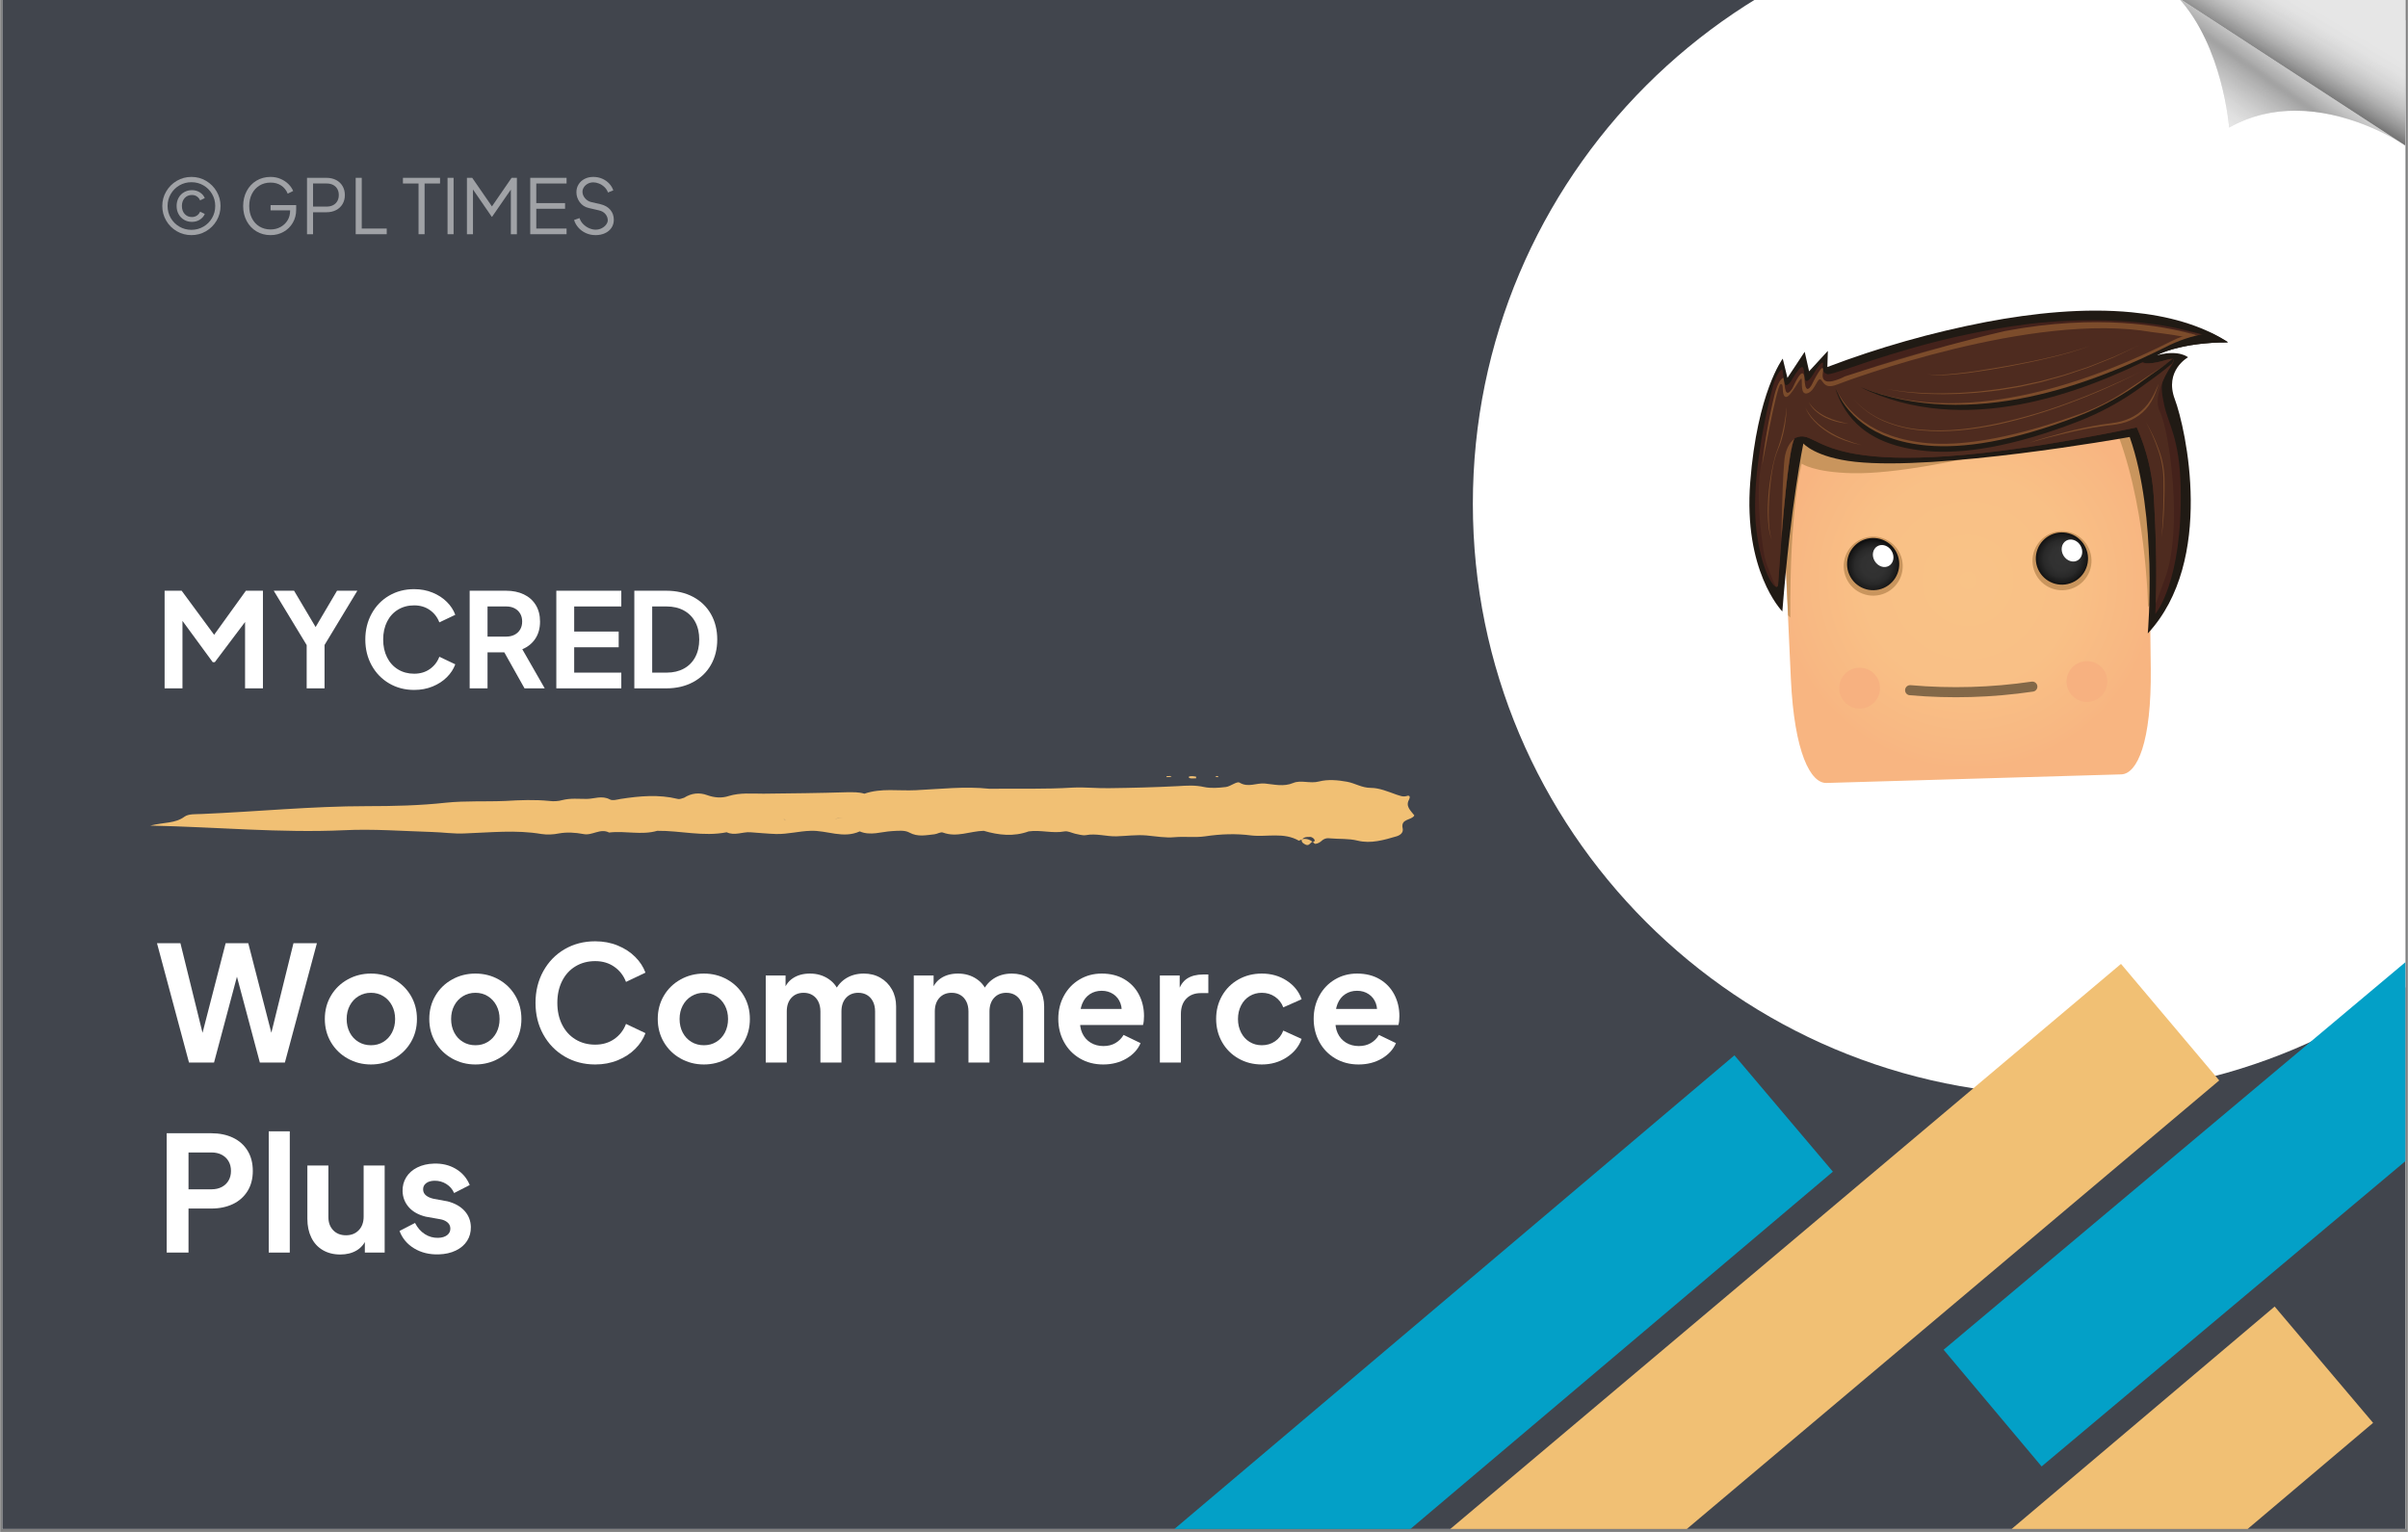 <svg xmlns="http://www.w3.org/2000/svg" xmlns:xlink="http://www.w3.org/1999/xlink" width="1100" zoomAndPan="magnify" viewBox="0 0 824.88 525" height="700" preserveAspectRatio="xMidYMid meet" version="1.0"><rect x="0" y="0" width="824.88" height="525" fill="#808080" stroke="none"/><defs><filter x="0%" y="0%" width="100%" height="100%" id="f9ec90ddd7"><feColorMatrix values="0 0 0 0 1 0 0 0 0 1 0 0 0 0 1 0 0 0 1 0" color-interpolation-filters="sRGB"/></filter><g/><clipPath id="83eb057385"><path d="M 0.723 0 L 824.035 0 L 824.035 524 L 0.723 524 Z M 0.723 0 " clip-rule="nonzero"/></clipPath><clipPath id="a4670ee86f"><path d="M 228 361 L 628 361 L 628 524 L 228 524 Z M 228 361 " clip-rule="nonzero"/></clipPath><clipPath id="7c2f1ad31c"><path d="M 594.172 361.672 L 629.367 403.273 L 261.883 714.156 L 226.691 672.555 Z M 594.172 361.672 " clip-rule="nonzero"/></clipPath><clipPath id="ee7c4521fa"><path d="M 594.172 361.672 L 628.445 402.184 L 262.375 711.871 L 228.102 671.359 Z M 594.172 361.672 " clip-rule="nonzero"/></clipPath><clipPath id="06d0d49344"><path d="M 504.551 0 L 824.035 0 L 824.035 375.375 L 504.551 375.375 Z M 504.551 0 " clip-rule="nonzero"/></clipPath><clipPath id="d728cc9701"><path d="M 707.27 -30.066 C 595.309 -30.066 504.551 60.695 504.551 172.652 C 504.551 284.613 595.309 375.375 707.27 375.375 C 819.227 375.375 909.988 284.613 909.988 172.652 C 909.988 60.695 819.227 -30.066 707.27 -30.066 " clip-rule="nonzero"/></clipPath><clipPath id="4ea89bbfca"><path d="M 496 330 L 761 330 L 761 524 L 496 524 Z M 496 330 " clip-rule="nonzero"/></clipPath><clipPath id="40747382c1"><path d="M 726.609 330.336 L 761.723 372.004 L 530.812 566.605 L 495.695 524.938 Z M 726.609 330.336 " clip-rule="nonzero"/></clipPath><clipPath id="bb63f94499"><path d="M 726.609 330.336 L 760.805 370.914 L 530.289 565.18 L 496.09 524.602 Z M 726.609 330.336 " clip-rule="nonzero"/></clipPath><clipPath id="d93b0a8aca"><path d="M 746.305 0 L 824.035 0 L 824.035 50 L 746.305 50 Z M 746.305 0 " clip-rule="nonzero"/></clipPath><clipPath id="d18d027434"><path d="M 746.305 0 L 823 0 L 823 49.43 L 746.305 49.43 Z M 746.305 0 " clip-rule="nonzero"/></clipPath><clipPath id="0dc2c78c2e"><path d="M 822.973 49.199 C 818.77 46.559 803.695 37.934 786.34 37.934 C 778.973 37.934 771.195 39.484 763.66 43.707 C 763.66 43.707 761.574 15.93 746.281 -0.734 L 822.973 49.199 " clip-rule="nonzero"/></clipPath><clipPath id="e3803bee2f"><path d="M 822.973 49.199 C 818.77 46.559 803.695 37.934 786.34 37.934 C 778.973 37.934 771.195 39.484 763.66 43.707 C 763.66 43.707 761.574 15.93 746.281 -0.734 L 822.973 49.199 " clip-rule="nonzero"/></clipPath><clipPath id="fa72df0998"><path d="M 771.512 -36.73 L 846.461 15.691 L 797.742 85.191 L 722.797 32.77 Z M 771.512 -36.73 " clip-rule="nonzero"/></clipPath><linearGradient x1="-1.061" gradientTransform="matrix(-19.449, 27.746, 27.775, 19.428, 788.58, 19.81)" y1="0" x2="1.426" gradientUnits="userSpaceOnUse" y2="0" id="f383384e51"><stop stop-opacity="1" stop-color="rgb(90.199%, 90.199%, 90.199%)" offset="0"/><stop stop-opacity="1" stop-color="rgb(90.199%, 90.199%, 90.199%)" offset="0.25"/><stop stop-opacity="1" stop-color="rgb(90.199%, 90.199%, 90.199%)" offset="0.375"/><stop stop-opacity="1" stop-color="rgb(90.199%, 90.199%, 90.199%)" offset="0.406"/><stop stop-opacity="1" stop-color="rgb(90.199%, 90.199%, 90.199%)" offset="0.422"/><stop stop-opacity="1" stop-color="rgb(90.03%, 90.03%, 90.03%)" offset="0.43"/><stop stop-opacity="1" stop-color="rgb(89.223%, 89.223%, 89.223%)" offset="0.434"/><stop stop-opacity="1" stop-color="rgb(88.585%, 88.585%, 88.585%)" offset="0.438"/><stop stop-opacity="1" stop-color="rgb(88.051%, 88.051%, 88.051%)" offset="0.441"/><stop stop-opacity="1" stop-color="rgb(87.518%, 87.518%, 87.518%)" offset="0.445"/><stop stop-opacity="1" stop-color="rgb(86.743%, 86.743%, 86.743%)" offset="0.449"/><stop stop-opacity="1" stop-color="rgb(85.97%, 85.97%, 85.97%)" offset="0.453"/><stop stop-opacity="1" stop-color="rgb(85.364%, 85.364%, 85.364%)" offset="0.457"/><stop stop-opacity="1" stop-color="rgb(84.758%, 84.758%, 84.758%)" offset="0.461"/><stop stop-opacity="1" stop-color="rgb(84.055%, 84.055%, 84.055%)" offset="0.465"/><stop stop-opacity="1" stop-color="rgb(83.351%, 83.351%, 83.351%)" offset="0.469"/><stop stop-opacity="1" stop-color="rgb(82.68%, 82.68%, 82.68%)" offset="0.473"/><stop stop-opacity="1" stop-color="rgb(82.01%, 82.01%, 82.01%)" offset="0.477"/><stop stop-opacity="1" stop-color="rgb(81.236%, 81.236%, 81.236%)" offset="0.48"/><stop stop-opacity="1" stop-color="rgb(80.464%, 80.464%, 80.464%)" offset="0.484"/><stop stop-opacity="1" stop-color="rgb(79.716%, 79.716%, 79.716%)" offset="0.488"/><stop stop-opacity="1" stop-color="rgb(78.97%, 78.97%, 78.97%)" offset="0.492"/><stop stop-opacity="1" stop-color="rgb(78.325%, 78.325%, 78.325%)" offset="0.496"/><stop stop-opacity="1" stop-color="rgb(77.681%, 77.681%, 77.681%)" offset="0.5"/><stop stop-opacity="1" stop-color="rgb(76.996%, 76.996%, 76.996%)" offset="0.504"/><stop stop-opacity="1" stop-color="rgb(76.312%, 76.312%, 76.312%)" offset="0.508"/><stop stop-opacity="1" stop-color="rgb(75.671%, 75.671%, 75.671%)" offset="0.512"/><stop stop-opacity="1" stop-color="rgb(75.031%, 75.031%, 75.031%)" offset="0.516"/><stop stop-opacity="1" stop-color="rgb(74.22%, 74.22%, 74.22%)" offset="0.52"/><stop stop-opacity="1" stop-color="rgb(73.41%, 73.41%, 73.41%)" offset="0.523"/><stop stop-opacity="1" stop-color="rgb(72.675%, 72.675%, 72.675%)" offset="0.527"/><stop stop-opacity="1" stop-color="rgb(71.939%, 71.939%, 71.939%)" offset="0.531"/><stop stop-opacity="1" stop-color="rgb(71.173%, 71.173%, 71.173%)" offset="0.535"/><stop stop-opacity="1" stop-color="rgb(70.407%, 70.407%, 70.407%)" offset="0.539"/><stop stop-opacity="1" stop-color="rgb(69.768%, 69.768%, 69.768%)" offset="0.543"/><stop stop-opacity="1" stop-color="rgb(69.128%, 69.128%, 69.128%)" offset="0.547"/><stop stop-opacity="1" stop-color="rgb(68.448%, 68.448%, 68.448%)" offset="0.551"/><stop stop-opacity="1" stop-color="rgb(67.767%, 67.767%, 67.767%)" offset="0.555"/><stop stop-opacity="1" stop-color="rgb(66.936%, 66.936%, 66.936%)" offset="0.559"/><stop stop-opacity="1" stop-color="rgb(66.106%, 66.106%, 66.106%)" offset="0.562"/><stop stop-opacity="1" stop-color="rgb(65.305%, 65.305%, 65.305%)" offset="0.566"/><stop stop-opacity="1" stop-color="rgb(64.503%, 64.503%, 64.503%)" offset="0.57"/><stop stop-opacity="1" stop-color="rgb(64.137%, 64.137%, 64.137%)" offset="0.574"/><stop stop-opacity="1" stop-color="rgb(63.773%, 63.773%, 63.773%)" offset="0.578"/><stop stop-opacity="1" stop-color="rgb(64.085%, 64.085%, 64.085%)" offset="0.582"/><stop stop-opacity="1" stop-color="rgb(64.398%, 64.398%, 64.398%)" offset="0.586"/><stop stop-opacity="1" stop-color="rgb(65.06%, 65.06%, 65.06%)" offset="0.59"/><stop stop-opacity="1" stop-color="rgb(65.724%, 65.724%, 65.724%)" offset="0.594"/><stop stop-opacity="1" stop-color="rgb(66.345%, 66.345%, 66.345%)" offset="0.598"/><stop stop-opacity="1" stop-color="rgb(66.966%, 66.966%, 66.966%)" offset="0.602"/><stop stop-opacity="1" stop-color="rgb(67.474%, 67.474%, 67.474%)" offset="0.605"/><stop stop-opacity="1" stop-color="rgb(67.982%, 67.982%, 67.982%)" offset="0.609"/><stop stop-opacity="1" stop-color="rgb(68.542%, 68.542%, 68.542%)" offset="0.613"/><stop stop-opacity="1" stop-color="rgb(69.102%, 69.102%, 69.102%)" offset="0.617"/><stop stop-opacity="1" stop-color="rgb(69.765%, 69.765%, 69.765%)" offset="0.621"/><stop stop-opacity="1" stop-color="rgb(70.427%, 70.427%, 70.427%)" offset="0.625"/><stop stop-opacity="1" stop-color="rgb(70.815%, 70.815%, 70.815%)" offset="0.629"/><stop stop-opacity="1" stop-color="rgb(71.202%, 71.202%, 71.202%)" offset="0.633"/><stop stop-opacity="1" stop-color="rgb(71.767%, 71.767%, 71.767%)" offset="0.637"/><stop stop-opacity="1" stop-color="rgb(72.333%, 72.333%, 72.333%)" offset="0.641"/><stop stop-opacity="1" stop-color="rgb(72.943%, 72.943%, 72.943%)" offset="0.645"/><stop stop-opacity="1" stop-color="rgb(73.553%, 73.553%, 73.553%)" offset="0.648"/><stop stop-opacity="1" stop-color="rgb(73.941%, 73.941%, 73.941%)" offset="0.652"/><stop stop-opacity="1" stop-color="rgb(74.329%, 74.329%, 74.329%)" offset="0.656"/><stop stop-opacity="1" stop-color="rgb(74.818%, 74.818%, 74.818%)" offset="0.66"/><stop stop-opacity="1" stop-color="rgb(75.308%, 75.308%, 75.308%)" offset="0.664"/><stop stop-opacity="1" stop-color="rgb(75.793%, 75.793%, 75.793%)" offset="0.668"/><stop stop-opacity="1" stop-color="rgb(76.279%, 76.279%, 76.279%)" offset="0.672"/><stop stop-opacity="1" stop-color="rgb(76.846%, 76.846%, 76.846%)" offset="0.676"/><stop stop-opacity="1" stop-color="rgb(77.415%, 77.415%, 77.415%)" offset="0.68"/><stop stop-opacity="1" stop-color="rgb(77.794%, 77.794%, 77.794%)" offset="0.684"/><stop stop-opacity="1" stop-color="rgb(78.174%, 78.174%, 78.174%)" offset="0.688"/><stop stop-opacity="1" stop-color="rgb(78.589%, 78.589%, 78.589%)" offset="0.691"/><stop stop-opacity="1" stop-color="rgb(79.005%, 79.005%, 79.005%)" offset="0.695"/><stop stop-opacity="1" stop-color="rgb(79.593%, 79.593%, 79.593%)" offset="0.699"/><stop stop-opacity="1" stop-color="rgb(80.182%, 80.182%, 80.182%)" offset="0.703"/><stop stop-opacity="1" stop-color="rgb(80.569%, 80.569%, 80.569%)" offset="0.707"/><stop stop-opacity="1" stop-color="rgb(80.957%, 80.957%, 80.957%)" offset="0.711"/><stop stop-opacity="1" stop-color="rgb(81.345%, 81.345%, 81.345%)" offset="0.715"/><stop stop-opacity="1" stop-color="rgb(81.732%, 81.732%, 81.732%)" offset="0.719"/><stop stop-opacity="1" stop-color="rgb(82.12%, 82.12%, 82.12%)" offset="0.723"/><stop stop-opacity="1" stop-color="rgb(82.509%, 82.509%, 82.509%)" offset="0.727"/><stop stop-opacity="1" stop-color="rgb(83.096%, 83.096%, 83.096%)" offset="0.73"/><stop stop-opacity="1" stop-color="rgb(83.684%, 83.684%, 83.684%)" offset="0.734"/><stop stop-opacity="1" stop-color="rgb(83.99%, 83.99%, 83.99%)" offset="0.738"/><stop stop-opacity="1" stop-color="rgb(84.299%, 84.299%, 84.299%)" offset="0.742"/><stop stop-opacity="1" stop-color="rgb(84.566%, 84.566%, 84.566%)" offset="0.746"/><stop stop-opacity="1" stop-color="rgb(84.834%, 84.834%, 84.834%)" offset="0.75"/><stop stop-opacity="1" stop-color="rgb(85.222%, 85.222%, 85.222%)" offset="0.754"/><stop stop-opacity="1" stop-color="rgb(85.611%, 85.611%, 85.611%)" offset="0.758"/><stop stop-opacity="1" stop-color="rgb(85.999%, 85.999%, 85.999%)" offset="0.762"/><stop stop-opacity="1" stop-color="rgb(86.386%, 86.386%, 86.386%)" offset="0.766"/><stop stop-opacity="1" stop-color="rgb(86.824%, 86.824%, 86.824%)" offset="0.77"/><stop stop-opacity="1" stop-color="rgb(87.262%, 87.262%, 87.262%)" offset="0.773"/><stop stop-opacity="1" stop-color="rgb(87.531%, 87.531%, 87.531%)" offset="0.777"/><stop stop-opacity="1" stop-color="rgb(87.799%, 87.799%, 87.799%)" offset="0.781"/><stop stop-opacity="1" stop-color="rgb(87.999%, 87.999%, 87.999%)" offset="0.785"/><stop stop-opacity="1" stop-color="rgb(88.199%, 88.199%, 88.199%)" offset="0.789"/><stop stop-opacity="1" stop-color="rgb(88.287%, 88.287%, 88.287%)" offset="0.797"/><stop stop-opacity="1" stop-color="rgb(88.889%, 88.889%, 88.889%)" offset="0.801"/><stop stop-opacity="1" stop-color="rgb(89.4%, 89.4%, 89.4%)" offset="0.805"/><stop stop-opacity="1" stop-color="rgb(89.6%, 89.6%, 89.6%)" offset="0.809"/><stop stop-opacity="1" stop-color="rgb(89.799%, 89.799%, 89.799%)" offset="0.812"/><stop stop-opacity="1" stop-color="rgb(89.999%, 89.999%, 89.999%)" offset="0.816"/><stop stop-opacity="1" stop-color="rgb(90.199%, 90.199%, 90.199%)" offset="0.82"/><stop stop-opacity="1" stop-color="rgb(90.199%, 90.199%, 90.199%)" offset="0.828"/><stop stop-opacity="1" stop-color="rgb(90.199%, 90.199%, 90.199%)" offset="0.844"/><stop stop-opacity="1" stop-color="rgb(90.199%, 90.199%, 90.199%)" offset="0.875"/><stop stop-opacity="1" stop-color="rgb(90.199%, 90.199%, 90.199%)" offset="1"/></linearGradient><clipPath id="bc6e8d38ea"><path d="M 746.305 0 L 824.035 0 L 824.035 50 L 746.305 50 Z M 746.305 0 " clip-rule="nonzero"/></clipPath><clipPath id="d2a1a8e080"><path d="M 746.305 0 L 824.035 0 L 824.035 50 L 746.305 50 Z M 746.305 0 " clip-rule="nonzero"/></clipPath><clipPath id="47c02ee476"><path d="M 824.137 49.957 L 746.281 -0.734 L 824.137 -0.734 L 824.137 49.957 " clip-rule="nonzero"/></clipPath><clipPath id="5899849aee"><path d="M 824.137 49.957 L 746.281 -0.734 L 824.137 -0.734 L 824.137 49.957 " clip-rule="nonzero"/></clipPath><clipPath id="493ff59efa"><path d="M 766.934 -35.07 L 846.539 12.715 L 803.484 84.293 L 723.879 36.512 Z M 766.934 -35.07 " clip-rule="nonzero"/></clipPath><linearGradient x1="0.016" gradientTransform="matrix(-22.403, 37.245, 37.285, 22.379, 806.747, -11.204)" y1="0" x2="1.922" gradientUnits="userSpaceOnUse" y2="0" id="242e30bd18"><stop stop-opacity="1" stop-color="rgb(90.199%, 90.199%, 90.199%)" offset="0"/><stop stop-opacity="1" stop-color="rgb(90.199%, 90.199%, 90.199%)" offset="0.125"/><stop stop-opacity="1" stop-color="rgb(90.199%, 90.199%, 90.199%)" offset="0.188"/><stop stop-opacity="1" stop-color="rgb(90.199%, 90.199%, 90.199%)" offset="0.219"/><stop stop-opacity="1" stop-color="rgb(90.199%, 90.199%, 90.199%)" offset="0.227"/><stop stop-opacity="1" stop-color="rgb(89.999%, 89.999%, 89.999%)" offset="0.23"/><stop stop-opacity="1" stop-color="rgb(89.799%, 89.799%, 89.799%)" offset="0.234"/><stop stop-opacity="1" stop-color="rgb(89.639%, 89.639%, 89.639%)" offset="0.25"/><stop stop-opacity="1" stop-color="rgb(89.24%, 89.24%, 89.24%)" offset="0.254"/><stop stop-opacity="1" stop-color="rgb(89%, 89%, 89%)" offset="0.258"/><stop stop-opacity="1" stop-color="rgb(89%, 89%, 89%)" offset="0.266"/><stop stop-opacity="1" stop-color="rgb(88.834%, 88.834%, 88.834%)" offset="0.273"/><stop stop-opacity="1" stop-color="rgb(88.474%, 88.474%, 88.474%)" offset="0.281"/><stop stop-opacity="1" stop-color="rgb(87.961%, 87.961%, 87.961%)" offset="0.285"/><stop stop-opacity="1" stop-color="rgb(87.64%, 87.64%, 87.64%)" offset="0.289"/><stop stop-opacity="1" stop-color="rgb(87.369%, 87.369%, 87.369%)" offset="0.293"/><stop stop-opacity="1" stop-color="rgb(87.099%, 87.099%, 87.099%)" offset="0.297"/><stop stop-opacity="1" stop-color="rgb(86.818%, 86.818%, 86.818%)" offset="0.301"/><stop stop-opacity="1" stop-color="rgb(86.537%, 86.537%, 86.537%)" offset="0.305"/><stop stop-opacity="1" stop-color="rgb(86.099%, 86.099%, 86.099%)" offset="0.309"/><stop stop-opacity="1" stop-color="rgb(85.663%, 85.663%, 85.663%)" offset="0.312"/><stop stop-opacity="1" stop-color="rgb(85.275%, 85.275%, 85.275%)" offset="0.316"/><stop stop-opacity="1" stop-color="rgb(84.888%, 84.888%, 84.888%)" offset="0.32"/><stop stop-opacity="1" stop-color="rgb(84.793%, 84.793%, 84.793%)" offset="0.328"/><stop stop-opacity="1" stop-color="rgb(84.138%, 84.138%, 84.138%)" offset="0.332"/><stop stop-opacity="1" stop-color="rgb(83.578%, 83.578%, 83.578%)" offset="0.336"/><stop stop-opacity="1" stop-color="rgb(83.087%, 83.087%, 83.087%)" offset="0.34"/><stop stop-opacity="1" stop-color="rgb(82.597%, 82.597%, 82.597%)" offset="0.344"/><stop stop-opacity="1" stop-color="rgb(82.088%, 82.088%, 82.088%)" offset="0.348"/><stop stop-opacity="1" stop-color="rgb(81.58%, 81.58%, 81.58%)" offset="0.352"/><stop stop-opacity="1" stop-color="rgb(81.097%, 81.097%, 81.097%)" offset="0.355"/><stop stop-opacity="1" stop-color="rgb(80.615%, 80.615%, 80.615%)" offset="0.359"/><stop stop-opacity="1" stop-color="rgb(79.948%, 79.948%, 79.948%)" offset="0.363"/><stop stop-opacity="1" stop-color="rgb(79.282%, 79.282%, 79.282%)" offset="0.367"/><stop stop-opacity="1" stop-color="rgb(78.773%, 78.773%, 78.773%)" offset="0.371"/><stop stop-opacity="1" stop-color="rgb(78.265%, 78.265%, 78.265%)" offset="0.375"/><stop stop-opacity="1" stop-color="rgb(77.728%, 77.728%, 77.728%)" offset="0.379"/><stop stop-opacity="1" stop-color="rgb(77.191%, 77.191%, 77.191%)" offset="0.383"/><stop stop-opacity="1" stop-color="rgb(76.534%, 76.534%, 76.534%)" offset="0.387"/><stop stop-opacity="1" stop-color="rgb(75.877%, 75.877%, 75.877%)" offset="0.391"/><stop stop-opacity="1" stop-color="rgb(75.108%, 75.108%, 75.108%)" offset="0.395"/><stop stop-opacity="1" stop-color="rgb(74.341%, 74.341%, 74.341%)" offset="0.398"/><stop stop-opacity="1" stop-color="rgb(73.688%, 73.688%, 73.688%)" offset="0.402"/><stop stop-opacity="1" stop-color="rgb(73.035%, 73.035%, 73.035%)" offset="0.406"/><stop stop-opacity="1" stop-color="rgb(72.11%, 72.11%, 72.11%)" offset="0.41"/><stop stop-opacity="1" stop-color="rgb(71.185%, 71.185%, 71.185%)" offset="0.414"/><stop stop-opacity="1" stop-color="rgb(70.41%, 70.41%, 70.41%)" offset="0.418"/><stop stop-opacity="1" stop-color="rgb(69.635%, 69.635%, 69.635%)" offset="0.422"/><stop stop-opacity="1" stop-color="rgb(68.839%, 68.839%, 68.839%)" offset="0.426"/><stop stop-opacity="1" stop-color="rgb(68.044%, 68.044%, 68.044%)" offset="0.43"/><stop stop-opacity="1" stop-color="rgb(67.039%, 67.039%, 67.039%)" offset="0.434"/><stop stop-opacity="1" stop-color="rgb(66.037%, 66.037%, 66.037%)" offset="0.438"/><stop stop-opacity="1" stop-color="rgb(65.208%, 65.208%, 65.208%)" offset="0.441"/><stop stop-opacity="1" stop-color="rgb(64.381%, 64.381%, 64.381%)" offset="0.445"/><stop stop-opacity="1" stop-color="rgb(63.309%, 63.309%, 63.309%)" offset="0.449"/><stop stop-opacity="1" stop-color="rgb(62.238%, 62.238%, 62.238%)" offset="0.453"/><stop stop-opacity="1" stop-color="rgb(61.435%, 61.435%, 61.435%)" offset="0.457"/><stop stop-opacity="1" stop-color="rgb(60.632%, 60.632%, 60.632%)" offset="0.461"/><stop stop-opacity="1" stop-color="rgb(59.474%, 59.474%, 59.474%)" offset="0.465"/><stop stop-opacity="1" stop-color="rgb(58.316%, 58.316%, 58.316%)" offset="0.469"/><stop stop-opacity="1" stop-color="rgb(57.303%, 57.303%, 57.303%)" offset="0.473"/><stop stop-opacity="1" stop-color="rgb(56.29%, 56.29%, 56.29%)" offset="0.477"/><stop stop-opacity="1" stop-color="rgb(55.275%, 55.275%, 55.275%)" offset="0.48"/><stop stop-opacity="1" stop-color="rgb(54.26%, 54.26%, 54.26%)" offset="0.484"/><stop stop-opacity="1" stop-color="rgb(52.948%, 52.948%, 52.948%)" offset="0.488"/><stop stop-opacity="1" stop-color="rgb(51.636%, 51.636%, 51.636%)" offset="0.492"/><stop stop-opacity="1" stop-color="rgb(50.488%, 50.488%, 50.488%)" offset="0.496"/><stop stop-opacity="1" stop-color="rgb(49.341%, 49.341%, 49.341%)" offset="0.5"/><stop stop-opacity="1" stop-color="rgb(48.212%, 48.212%, 48.212%)" offset="0.504"/><stop stop-opacity="1" stop-color="rgb(47.084%, 47.084%, 47.084%)" offset="0.508"/><stop stop-opacity="1" stop-color="rgb(46.291%, 46.291%, 46.291%)" offset="0.512"/><stop stop-opacity="1" stop-color="rgb(45.499%, 45.499%, 45.499%)" offset="0.516"/><stop stop-opacity="1" stop-color="rgb(45.299%, 45.299%, 45.299%)" offset="0.52"/><stop stop-opacity="1" stop-color="rgb(45.099%, 45.099%, 45.099%)" offset="0.523"/><stop stop-opacity="1" stop-color="rgb(45.099%, 45.099%, 45.099%)" offset="0.531"/><stop stop-opacity="1" stop-color="rgb(45.099%, 45.099%, 45.099%)" offset="0.562"/><stop stop-opacity="1" stop-color="rgb(45.099%, 45.099%, 45.099%)" offset="0.625"/><stop stop-opacity="1" stop-color="rgb(45.099%, 45.099%, 45.099%)" offset="0.75"/><stop stop-opacity="1" stop-color="rgb(45.099%, 45.099%, 45.099%)" offset="1"/></linearGradient><clipPath id="14333b515a"><path d="M 665 154 L 824.035 154 L 824.035 503 L 665 503 Z M 665 154 " clip-rule="nonzero"/></clipPath><clipPath id="7b8d0b0620"><path d="M 1032.762 154.543 L 1067.797 196.281 L 699.129 505.762 L 664.094 464.023 Z M 1032.762 154.543 " clip-rule="nonzero"/></clipPath><clipPath id="700b968baa"><path d="M 1032.762 154.543 L 1066.879 195.188 L 699.629 503.477 L 665.512 462.836 Z M 1032.762 154.543 " clip-rule="nonzero"/></clipPath><clipPath id="6e2f0ac7c5"><path d="M 413 447 L 813 447 L 813 524 L 413 524 Z M 413 447 " clip-rule="nonzero"/></clipPath><clipPath id="328a94f393"><path d="M 779.254 447.758 L 814.449 489.359 L 446.965 800.242 L 411.77 758.641 Z M 779.254 447.758 " clip-rule="nonzero"/></clipPath><clipPath id="db83fdc1b2"><path d="M 779.254 447.758 L 813.527 488.27 L 447.457 797.957 L 413.184 757.445 Z M 779.254 447.758 " clip-rule="nonzero"/></clipPath><clipPath id="cd190f72dc"><path d="M 445 287 L 450 287 L 450 289.895 L 445 289.895 Z M 445 287 " clip-rule="nonzero"/></clipPath><clipPath id="bcaa66c374"><path d="M 51 267 L 485 267 L 485 289.895 L 51 289.895 Z M 51 267 " clip-rule="nonzero"/></clipPath><clipPath id="2385e29ca7"><path d="M 416 265.941 L 418 265.941 L 418 267 L 416 267 Z M 416 265.941 " clip-rule="nonzero"/></clipPath><clipPath id="af6fe4bfc0"><path d="M 399 265.941 L 402 265.941 L 402 267 L 399 267 Z M 399 265.941 " clip-rule="nonzero"/></clipPath><mask id="c9d3ed5a7c"><g filter="url(#f9ec90ddd7)"><rect x="-82.488" width="989.856" fill="#000000" y="-52.5" height="630" fill-opacity="0.498"/></g></mask><clipPath id="ae6170f781"><rect x="0" width="160" y="0" height="34"/></clipPath><clipPath id="682295d1c1"><path d="M 609 129 L 737 129 L 737 269 L 609 269 Z M 609 129 " clip-rule="nonzero"/></clipPath><clipPath id="6eab31cc6c"><path d="M 726.699 265.383 C 732.152 265.223 737.09 254.445 736.812 229.141 C 735.961 152.496 735.48 139.395 735.48 139.395 C 735.461 138.715 735.375 138.043 735.227 137.383 C 735.074 136.719 734.863 136.078 734.586 135.457 C 734.309 134.84 733.973 134.254 733.578 133.699 C 733.188 133.145 732.742 132.637 732.25 132.172 C 731.754 131.703 731.223 131.293 730.645 130.934 C 730.07 130.57 729.465 130.273 728.832 130.031 C 728.195 129.793 727.543 129.617 726.875 129.504 C 726.207 129.395 725.531 129.348 724.855 129.371 L 619.652 132.469 C 618.977 132.488 618.309 132.574 617.648 132.723 C 616.992 132.875 616.352 133.09 615.738 133.367 C 615.121 133.641 614.535 133.977 613.984 134.367 C 613.434 134.762 612.926 135.203 612.461 135.695 C 612 136.188 611.586 136.719 611.227 137.293 C 610.867 137.863 610.57 138.469 610.328 139.098 C 610.086 139.73 609.91 140.383 609.797 141.047 C 609.688 141.715 609.641 142.387 609.66 143.062 C 609.66 143.062 609.906 156.176 613.508 232.738 C 614.695 258.012 620.285 268.484 625.707 268.328 Z M 726.699 265.383 " clip-rule="nonzero"/></clipPath><radialGradient gradientTransform="matrix(0.999, -0.029, 0.029, 1, 587.233, 91.896)" gradientUnits="userSpaceOnUse" r="65.5" cx="83.866" id="a6c1bc5006" cy="109.448" fx="83.866" fy="109.448"><stop stop-opacity="1" stop-color="rgb(97.6%, 76.366%, 52.855%)" offset="0"/><stop stop-opacity="1" stop-color="rgb(97.6%, 76.114%, 52.771%)" offset="0.125"/><stop stop-opacity="1" stop-color="rgb(97.6%, 75.896%, 52.698%)" offset="0.234"/><stop stop-opacity="1" stop-color="rgb(97.6%, 75.616%, 52.605%)" offset="0.328"/><stop stop-opacity="1" stop-color="rgb(97.6%, 75.369%, 52.522%)" offset="0.496"/><stop stop-opacity="1" stop-color="rgb(97.589%, 75.182%, 52.449%)" offset="0.559"/><stop stop-opacity="1" stop-color="rgb(97.569%, 74.953%, 52.35%)" offset="0.586"/><stop stop-opacity="1" stop-color="rgb(97.551%, 74.736%, 52.258%)" offset="0.609"/><stop stop-opacity="1" stop-color="rgb(97.534%, 74.539%, 52.173%)" offset="0.633"/><stop stop-opacity="1" stop-color="rgb(97.519%, 74.359%, 52.095%)" offset="0.652"/><stop stop-opacity="1" stop-color="rgb(97.496%, 74.089%, 51.979%)" offset="0.672"/><stop stop-opacity="1" stop-color="rgb(97.466%, 73.747%, 51.833%)" offset="0.711"/><stop stop-opacity="1" stop-color="rgb(97.44%, 73.441%, 51.703%)" offset="0.746"/><stop stop-opacity="1" stop-color="rgb(97.417%, 73.17%, 51.587%)" offset="0.777"/><stop stop-opacity="1" stop-color="rgb(97.397%, 72.937%, 51.486%)" offset="0.805"/><stop stop-opacity="1" stop-color="rgb(97.38%, 72.74%, 51.402%)" offset="0.828"/><stop stop-opacity="1" stop-color="rgb(97.359%, 72.488%, 51.294%)" offset="0.848"/><stop stop-opacity="1" stop-color="rgb(97.333%, 72.2%, 51.17%)" offset="0.883"/><stop stop-opacity="1" stop-color="rgb(97.314%, 71.983%, 51.079%)" offset="0.91"/><stop stop-opacity="1" stop-color="rgb(97.302%, 71.811%, 51.003%)" offset="0.93"/><stop stop-opacity="1" stop-color="rgb(97.299%, 71.545%, 50.873%)" offset="0.945"/><stop stop-opacity="1" stop-color="rgb(97.299%, 71.181%, 50.69%)" offset="0.973"/><stop stop-opacity="1" stop-color="rgb(97.299%, 70.999%, 50.6%)" offset="1"/></radialGradient><clipPath id="52109bb608"><path d="M 697 182 L 716 182 L 716 201 L 697 201 Z M 697 182 " clip-rule="nonzero"/></clipPath><clipPath id="5d4260a892"><path d="M 715.312 191.164 C 715.328 191.75 715.289 192.332 715.191 192.914 C 715.094 193.492 714.941 194.059 714.73 194.605 C 714.523 195.156 714.262 195.68 713.949 196.18 C 713.637 196.676 713.281 197.141 712.875 197.566 C 712.473 197.992 712.031 198.379 711.555 198.719 C 711.074 199.059 710.566 199.352 710.031 199.59 C 709.496 199.832 708.941 200.016 708.371 200.148 C 707.797 200.281 707.219 200.355 706.629 200.371 C 706.043 200.387 705.461 200.348 704.879 200.25 C 704.301 200.152 703.738 200 703.188 199.789 C 702.641 199.582 702.117 199.32 701.617 199.008 C 701.121 198.695 700.656 198.336 700.23 197.934 C 699.805 197.531 699.418 197.09 699.078 196.609 C 698.738 196.133 698.449 195.625 698.207 195.086 C 697.969 194.551 697.781 193.996 697.648 193.422 C 697.52 192.852 697.445 192.27 697.426 191.684 C 697.41 191.094 697.449 190.512 697.547 189.934 C 697.645 189.352 697.801 188.789 698.008 188.238 C 698.219 187.688 698.477 187.164 698.789 186.668 C 699.102 186.168 699.461 185.707 699.863 185.277 C 700.266 184.852 700.707 184.469 701.188 184.125 C 701.664 183.785 702.172 183.496 702.707 183.254 C 703.242 183.016 703.797 182.828 704.371 182.695 C 704.941 182.566 705.523 182.492 706.109 182.473 C 706.695 182.457 707.281 182.496 707.859 182.594 C 708.438 182.691 709.004 182.848 709.551 183.055 C 710.102 183.266 710.625 183.527 711.121 183.836 C 711.621 184.148 712.082 184.508 712.508 184.91 C 712.938 185.316 713.32 185.758 713.66 186.234 C 714 186.715 714.293 187.223 714.531 187.758 C 714.773 188.293 714.957 188.848 715.09 189.422 C 715.223 189.996 715.297 190.574 715.312 191.164 Z M 715.312 191.164 " clip-rule="nonzero"/></clipPath><radialGradient gradientTransform="matrix(0.999, -0.029, 0.029, 1, 587.233, 91.896)" gradientUnits="userSpaceOnUse" r="8.942" cx="116.236" id="8265a6227d" cy="102.917" fx="116.236" fy="102.917"><stop stop-opacity="1" stop-color="rgb(19.89%, 19.89%, 19.89%)" offset="0"/><stop stop-opacity="1" stop-color="rgb(19.591%, 19.591%, 19.591%)" offset="0.125"/><stop stop-opacity="1" stop-color="rgb(19.33%, 19.33%, 19.33%)" offset="0.344"/><stop stop-opacity="1" stop-color="rgb(19.223%, 19.223%, 19.223%)" offset="0.426"/><stop stop-opacity="1" stop-color="rgb(18.994%, 18.994%, 18.994%)" offset="0.461"/><stop stop-opacity="1" stop-color="rgb(18.607%, 18.607%, 18.607%)" offset="0.492"/><stop stop-opacity="1" stop-color="rgb(18.243%, 18.243%, 18.243%)" offset="0.523"/><stop stop-opacity="1" stop-color="rgb(17.903%, 17.903%, 17.903%)" offset="0.551"/><stop stop-opacity="1" stop-color="rgb(17.589%, 17.589%, 17.589%)" offset="0.578"/><stop stop-opacity="1" stop-color="rgb(17.299%, 17.299%, 17.299%)" offset="0.602"/><stop stop-opacity="1" stop-color="rgb(17.007%, 17.007%, 17.007%)" offset="0.625"/><stop stop-opacity="1" stop-color="rgb(16.74%, 16.74%, 16.74%)" offset="0.648"/><stop stop-opacity="1" stop-color="rgb(16.499%, 16.499%, 16.499%)" offset="0.668"/><stop stop-opacity="1" stop-color="rgb(16.257%, 16.257%, 16.257%)" offset="0.688"/><stop stop-opacity="1" stop-color="rgb(16.048%, 16.048%, 16.048%)" offset="0.707"/><stop stop-opacity="1" stop-color="rgb(15.846%, 15.846%, 15.846%)" offset="0.715"/><stop stop-opacity="1" stop-color="rgb(15.619%, 15.619%, 15.619%)" offset="0.723"/><stop stop-opacity="1" stop-color="rgb(15.393%, 15.393%, 15.393%)" offset="0.73"/><stop stop-opacity="1" stop-color="rgb(15.167%, 15.167%, 15.167%)" offset="0.738"/><stop stop-opacity="1" stop-color="rgb(14.941%, 14.941%, 14.941%)" offset="0.746"/><stop stop-opacity="1" stop-color="rgb(14.659%, 14.659%, 14.659%)" offset="0.754"/><stop stop-opacity="1" stop-color="rgb(14.319%, 14.319%, 14.319%)" offset="0.766"/><stop stop-opacity="1" stop-color="rgb(13.98%, 13.98%, 13.98%)" offset="0.777"/><stop stop-opacity="1" stop-color="rgb(13.641%, 13.641%, 13.641%)" offset="0.789"/><stop stop-opacity="1" stop-color="rgb(13.301%, 13.301%, 13.301%)" offset="0.801"/><stop stop-opacity="1" stop-color="rgb(12.962%, 12.962%, 12.962%)" offset="0.812"/><stop stop-opacity="1" stop-color="rgb(12.68%, 12.68%, 12.68%)" offset="0.824"/><stop stop-opacity="1" stop-color="rgb(12.454%, 12.454%, 12.454%)" offset="0.832"/><stop stop-opacity="1" stop-color="rgb(12.227%, 12.227%, 12.227%)" offset="0.84"/><stop stop-opacity="1" stop-color="rgb(12.001%, 12.001%, 12.001%)" offset="0.848"/><stop stop-opacity="1" stop-color="rgb(11.775%, 11.775%, 11.775%)" offset="0.855"/><stop stop-opacity="1" stop-color="rgb(11.549%, 11.549%, 11.549%)" offset="0.863"/><stop stop-opacity="1" stop-color="rgb(11.322%, 11.322%, 11.322%)" offset="0.871"/><stop stop-opacity="1" stop-color="rgb(11.04%, 11.04%, 11.04%)" offset="0.879"/><stop stop-opacity="1" stop-color="rgb(10.689%, 10.689%, 10.689%)" offset="0.891"/><stop stop-opacity="1" stop-color="rgb(10.431%, 10.431%, 10.431%)" offset="0.902"/><stop stop-opacity="1" stop-color="rgb(10.28%, 10.28%, 10.28%)" offset="0.906"/><stop stop-opacity="1" stop-color="rgb(10.051%, 10.051%, 10.051%)" offset="0.91"/><stop stop-opacity="1" stop-color="rgb(9.746%, 9.746%, 9.746%)" offset="0.918"/><stop stop-opacity="1" stop-color="rgb(9.441%, 9.441%, 9.441%)" offset="0.926"/><stop stop-opacity="1" stop-color="rgb(9.137%, 9.137%, 9.137%)" offset="0.934"/><stop stop-opacity="1" stop-color="rgb(8.908%, 8.908%, 8.908%)" offset="0.941"/><stop stop-opacity="1" stop-color="rgb(8.755%, 8.755%, 8.755%)" offset="0.945"/><stop stop-opacity="1" stop-color="rgb(8.603%, 8.603%, 8.603%)" offset="0.949"/><stop stop-opacity="1" stop-color="rgb(8.45%, 8.45%, 8.45%)" offset="0.953"/><stop stop-opacity="1" stop-color="rgb(8.223%, 8.223%, 8.223%)" offset="0.957"/><stop stop-opacity="1" stop-color="rgb(7.918%, 7.918%, 7.918%)" offset="0.965"/><stop stop-opacity="1" stop-color="rgb(7.689%, 7.689%, 7.689%)" offset="0.973"/><stop stop-opacity="1" stop-color="rgb(7.536%, 7.536%, 7.536%)" offset="0.977"/><stop stop-opacity="1" stop-color="rgb(7.309%, 7.309%, 7.309%)" offset="0.98"/><stop stop-opacity="1" stop-color="rgb(7.08%, 7.08%, 7.08%)" offset="0.988"/><stop stop-opacity="1" stop-color="rgb(6.851%, 6.851%, 6.851%)" offset="0.992"/><stop stop-opacity="1" stop-color="rgb(6.699%, 6.699%, 6.699%)" offset="1"/></radialGradient><clipPath id="6d0f5425c8"><path d="M 632 184 L 651 184 L 651 203 L 632 203 Z M 632 184 " clip-rule="nonzero"/></clipPath><clipPath id="c5ed06bad3"><path d="M 632.762 193.559 C 632.777 194.148 632.852 194.727 632.98 195.301 C 633.109 195.875 633.297 196.43 633.535 196.965 C 633.773 197.5 634.062 198.008 634.402 198.488 C 634.742 198.969 635.125 199.41 635.551 199.816 C 635.977 200.219 636.438 200.578 636.934 200.891 C 637.434 201.203 637.953 201.465 638.504 201.676 C 639.051 201.887 639.617 202.039 640.195 202.141 C 640.773 202.238 641.355 202.277 641.941 202.262 C 642.531 202.246 643.109 202.172 643.684 202.043 C 644.254 201.914 644.809 201.727 645.348 201.488 C 645.883 201.25 646.391 200.957 646.867 200.617 C 647.348 200.277 647.789 199.895 648.191 199.469 C 648.598 199.043 648.953 198.578 649.266 198.082 C 649.578 197.582 649.84 197.062 650.051 196.512 C 650.258 195.961 650.414 195.398 650.512 194.82 C 650.609 194.238 650.648 193.656 650.633 193.07 C 650.617 192.48 650.543 191.902 650.414 191.328 C 650.281 190.754 650.098 190.199 649.855 189.664 C 649.617 189.129 649.324 188.621 648.984 188.141 C 648.645 187.664 648.262 187.223 647.836 186.816 C 647.406 186.414 646.945 186.055 646.449 185.746 C 645.949 185.434 645.426 185.172 644.879 184.961 C 644.328 184.754 643.766 184.602 643.188 184.5 C 642.609 184.402 642.023 184.363 641.438 184.379 C 640.852 184.398 640.273 184.473 639.703 184.602 C 639.133 184.734 638.578 184.918 638.043 185.16 C 637.508 185.398 637.004 185.688 636.523 186.027 C 636.047 186.367 635.605 186.75 635.203 187.176 C 634.801 187.602 634.445 188.062 634.133 188.559 C 633.82 189.055 633.559 189.578 633.352 190.125 C 633.141 190.672 632.988 191.234 632.887 191.812 C 632.789 192.391 632.746 192.973 632.762 193.559 Z M 632.762 193.559 " clip-rule="nonzero"/></clipPath><radialGradient gradientTransform="matrix(-0.999, 0.03, 0.03, 1, 1288.974, 71.527)" gradientUnits="userSpaceOnUse" r="8.946" cx="651.039" id="6b28962e3a" cy="102.881" fx="651.039" fy="102.881"><stop stop-opacity="1" stop-color="rgb(19.89%, 19.89%, 19.89%)" offset="0"/><stop stop-opacity="1" stop-color="rgb(19.591%, 19.591%, 19.591%)" offset="0.125"/><stop stop-opacity="1" stop-color="rgb(19.33%, 19.33%, 19.33%)" offset="0.344"/><stop stop-opacity="1" stop-color="rgb(19.223%, 19.223%, 19.223%)" offset="0.426"/><stop stop-opacity="1" stop-color="rgb(18.994%, 18.994%, 18.994%)" offset="0.461"/><stop stop-opacity="1" stop-color="rgb(18.607%, 18.607%, 18.607%)" offset="0.492"/><stop stop-opacity="1" stop-color="rgb(18.243%, 18.243%, 18.243%)" offset="0.523"/><stop stop-opacity="1" stop-color="rgb(17.903%, 17.903%, 17.903%)" offset="0.551"/><stop stop-opacity="1" stop-color="rgb(17.589%, 17.589%, 17.589%)" offset="0.578"/><stop stop-opacity="1" stop-color="rgb(17.299%, 17.299%, 17.299%)" offset="0.602"/><stop stop-opacity="1" stop-color="rgb(17.007%, 17.007%, 17.007%)" offset="0.625"/><stop stop-opacity="1" stop-color="rgb(16.74%, 16.74%, 16.74%)" offset="0.648"/><stop stop-opacity="1" stop-color="rgb(16.499%, 16.499%, 16.499%)" offset="0.668"/><stop stop-opacity="1" stop-color="rgb(16.257%, 16.257%, 16.257%)" offset="0.688"/><stop stop-opacity="1" stop-color="rgb(16.048%, 16.048%, 16.048%)" offset="0.707"/><stop stop-opacity="1" stop-color="rgb(15.846%, 15.846%, 15.846%)" offset="0.715"/><stop stop-opacity="1" stop-color="rgb(15.619%, 15.619%, 15.619%)" offset="0.723"/><stop stop-opacity="1" stop-color="rgb(15.393%, 15.393%, 15.393%)" offset="0.73"/><stop stop-opacity="1" stop-color="rgb(15.167%, 15.167%, 15.167%)" offset="0.738"/><stop stop-opacity="1" stop-color="rgb(14.941%, 14.941%, 14.941%)" offset="0.746"/><stop stop-opacity="1" stop-color="rgb(14.659%, 14.659%, 14.659%)" offset="0.754"/><stop stop-opacity="1" stop-color="rgb(14.319%, 14.319%, 14.319%)" offset="0.766"/><stop stop-opacity="1" stop-color="rgb(13.98%, 13.98%, 13.98%)" offset="0.777"/><stop stop-opacity="1" stop-color="rgb(13.641%, 13.641%, 13.641%)" offset="0.789"/><stop stop-opacity="1" stop-color="rgb(13.301%, 13.301%, 13.301%)" offset="0.801"/><stop stop-opacity="1" stop-color="rgb(12.962%, 12.962%, 12.962%)" offset="0.812"/><stop stop-opacity="1" stop-color="rgb(12.68%, 12.68%, 12.68%)" offset="0.824"/><stop stop-opacity="1" stop-color="rgb(12.454%, 12.454%, 12.454%)" offset="0.832"/><stop stop-opacity="1" stop-color="rgb(12.227%, 12.227%, 12.227%)" offset="0.84"/><stop stop-opacity="1" stop-color="rgb(12.001%, 12.001%, 12.001%)" offset="0.848"/><stop stop-opacity="1" stop-color="rgb(11.775%, 11.775%, 11.775%)" offset="0.855"/><stop stop-opacity="1" stop-color="rgb(11.549%, 11.549%, 11.549%)" offset="0.863"/><stop stop-opacity="1" stop-color="rgb(11.322%, 11.322%, 11.322%)" offset="0.871"/><stop stop-opacity="1" stop-color="rgb(11.04%, 11.04%, 11.04%)" offset="0.879"/><stop stop-opacity="1" stop-color="rgb(10.689%, 10.689%, 10.689%)" offset="0.891"/><stop stop-opacity="1" stop-color="rgb(10.431%, 10.431%, 10.431%)" offset="0.902"/><stop stop-opacity="1" stop-color="rgb(10.28%, 10.28%, 10.28%)" offset="0.906"/><stop stop-opacity="1" stop-color="rgb(10.051%, 10.051%, 10.051%)" offset="0.91"/><stop stop-opacity="1" stop-color="rgb(9.746%, 9.746%, 9.746%)" offset="0.918"/><stop stop-opacity="1" stop-color="rgb(9.441%, 9.441%, 9.441%)" offset="0.926"/><stop stop-opacity="1" stop-color="rgb(9.137%, 9.137%, 9.137%)" offset="0.934"/><stop stop-opacity="1" stop-color="rgb(8.908%, 8.908%, 8.908%)" offset="0.941"/><stop stop-opacity="1" stop-color="rgb(8.755%, 8.755%, 8.755%)" offset="0.945"/><stop stop-opacity="1" stop-color="rgb(8.603%, 8.603%, 8.603%)" offset="0.949"/><stop stop-opacity="1" stop-color="rgb(8.45%, 8.45%, 8.45%)" offset="0.953"/><stop stop-opacity="1" stop-color="rgb(8.223%, 8.223%, 8.223%)" offset="0.957"/><stop stop-opacity="1" stop-color="rgb(7.918%, 7.918%, 7.918%)" offset="0.965"/><stop stop-opacity="1" stop-color="rgb(7.689%, 7.689%, 7.689%)" offset="0.973"/><stop stop-opacity="1" stop-color="rgb(7.536%, 7.536%, 7.536%)" offset="0.977"/><stop stop-opacity="1" stop-color="rgb(7.309%, 7.309%, 7.309%)" offset="0.98"/><stop stop-opacity="1" stop-color="rgb(7.08%, 7.08%, 7.08%)" offset="0.988"/><stop stop-opacity="1" stop-color="rgb(6.851%, 6.851%, 6.851%)" offset="0.992"/><stop stop-opacity="1" stop-color="rgb(6.699%, 6.699%, 6.699%)" offset="1"/></radialGradient></defs><g clip-path="url(#83eb057385)"><path fill="#ffffff" d="M 0.723 0 L 824.156 0 L 824.156 524 L 0.723 524 Z M 0.723 0 " fill-opacity="1" fill-rule="nonzero"/><path fill="#ffffff" d="M 0.723 0 L 824.156 0 L 824.156 524 L 0.723 524 Z M 0.723 0 " fill-opacity="1" fill-rule="nonzero"/><path fill="#41454d" d="M 0.723 -1.453 L 845.676 -1.453 L 845.676 531.555 L 0.723 531.555 Z M 0.723 -1.453 " fill-opacity="1" fill-rule="nonzero"/></g><g clip-path="url(#a4670ee86f)"><g clip-path="url(#7c2f1ad31c)"><g clip-path="url(#ee7c4521fa)"><path fill="#03a0c7" d="M 594.172 361.672 L 627.902 401.539 L 262.152 710.957 L 228.422 671.086 Z M 594.172 361.672 " fill-opacity="1" fill-rule="nonzero"/></g></g></g><g clip-path="url(#06d0d49344)"><g clip-path="url(#d728cc9701)"><path fill="#ffffff" d="M 504.551 -30.066 L 909.988 -30.066 L 909.988 375.375 L 504.551 375.375 Z M 504.551 -30.066 " fill-opacity="1" fill-rule="nonzero"/></g></g><g clip-path="url(#4ea89bbfca)"><g clip-path="url(#40747382c1)"><g clip-path="url(#bb63f94499)"><path fill="#f1c074" d="M 726.609 330.336 L 760.262 370.27 L 529.348 564.867 L 495.695 524.938 Z M 726.609 330.336 " fill-opacity="1" fill-rule="nonzero"/></g></g></g><g clip-path="url(#d93b0a8aca)"><path fill="#e6e6e6" d="M 824.137 49.957 C 824.137 49.957 792.16 27.738 763.66 43.707 C 763.66 43.707 761.574 15.93 746.281 -0.734 C 746.281 -0.734 808.148 24.957 824.137 49.957 " fill-opacity="1" fill-rule="nonzero"/></g><g clip-path="url(#d18d027434)"><g clip-path="url(#0dc2c78c2e)"><g clip-path="url(#e3803bee2f)"><g clip-path="url(#fa72df0998)"><path fill="url(#f383384e51)" d="M 771.527 -35.984 L 846.113 16.184 L 797.75 85.18 L 723.164 33.012 Z M 771.527 -35.984 " fill-rule="nonzero"/></g></g></g></g><g clip-path="url(#bc6e8d38ea)"><path fill="#e6e6e6" d="M 824.137 49.957 L 824.137 -0.734 L 746.281 -0.734 L 824.137 49.957 " fill-opacity="1" fill-rule="nonzero"/></g><g clip-path="url(#d2a1a8e080)"><g clip-path="url(#47c02ee476)"><g clip-path="url(#5899849aee)"><g clip-path="url(#493ff59efa)"><path fill="url(#242e30bd18)" d="M 766.926 -34.281 L 846.113 13.254 L 803.418 84.238 L 724.227 36.707 Z M 766.926 -34.281 " fill-rule="nonzero"/></g></g></g></g><g clip-path="url(#14333b515a)"><g clip-path="url(#7b8d0b0620)"><g clip-path="url(#700b968baa)"><path fill="#03a0c7" d="M 1032.762 154.543 L 1066.336 194.543 L 699.41 502.562 L 665.836 462.562 Z M 1032.762 154.543 " fill-opacity="1" fill-rule="nonzero"/></g></g></g><g clip-path="url(#6e2f0ac7c5)"><g clip-path="url(#328a94f393)"><g clip-path="url(#db83fdc1b2)"><path fill="#f1c074" d="M 779.254 447.758 L 812.98 487.625 L 447.23 797.043 L 413.504 757.172 Z M 779.254 447.758 " fill-opacity="1" fill-rule="nonzero"/></g></g></g><g clip-path="url(#cd190f72dc)"><path fill="#f1c074" d="M 446.027 287.609 C 445.828 287.906 445.828 288.305 446.227 288.801 C 446.527 289.098 446.926 289.297 447.328 289.496 C 448.328 289.895 448.727 289.098 449.227 288.703 C 449.324 288.602 449.527 288.504 449.625 288.504 C 448.527 287.609 447.328 287.309 446.027 287.609 Z M 446.027 287.609 " fill-opacity="1" fill-rule="nonzero"/></g><g clip-path="url(#bcaa66c374)"><path fill="#f1c074" d="M 482.711 273.992 C 483.113 273.195 483.012 272.402 481.91 272.797 C 480.613 273.195 479.613 272.699 478.312 272.301 C 475.516 271.309 472.516 270.016 469.617 270.016 C 466.52 270.016 464.219 268.426 461.52 267.926 C 458.32 267.332 454.824 267.031 451.824 267.828 C 448.727 268.625 445.629 267.23 443.027 268.324 C 439.73 269.715 436.43 268.82 433.332 268.523 C 430.434 268.227 427.637 270.016 424.637 268.227 C 423.738 267.629 421.539 269.52 419.938 269.715 C 417.441 270.016 414.84 270.215 412.441 269.715 C 409.441 269.02 406.543 269.219 403.445 269.418 C 395.648 269.816 387.852 270.016 380.055 270.113 C 375.859 270.215 371.758 269.715 367.562 269.914 C 357.965 270.512 348.371 270.215 338.875 270.312 C 330.477 269.418 322.082 270.414 313.684 270.809 C 307.785 271.109 301.891 270.016 296.094 272.004 C 294.094 271.406 292.195 271.508 290.094 271.508 C 280.598 271.805 271.004 271.902 261.508 272.004 C 257.508 272.004 253.512 271.605 249.613 272.797 C 247.215 273.594 244.715 273.395 242.215 272.5 C 239.516 271.508 236.816 271.805 234.32 273.395 C 233.617 273.594 232.82 273.992 232.121 273.793 C 225.621 272.203 219.125 272.797 212.629 273.793 C 211.43 273.992 209.828 274.488 208.93 273.992 C 206.129 272.5 203.531 273.793 200.934 273.793 C 198.133 273.793 195.434 273.492 192.637 274.191 C 191.238 274.586 189.637 274.688 188.137 274.488 C 183.141 273.992 178.145 274.191 173.145 274.488 C 166.348 274.785 159.551 274.387 152.754 275.086 C 143.758 276.078 134.66 276.277 125.664 276.277 C 106.773 276.277 87.98 278.164 69.09 278.961 C 67.09 279.059 64.59 278.859 63.191 279.855 C 59.992 282.242 56.297 281.742 51.398 282.938 C 74.586 283.434 96.078 285.52 117.77 284.527 C 127.766 284.031 137.859 284.824 147.855 285.125 C 151.652 285.223 155.453 285.82 159.152 285.621 C 167.945 285.32 176.645 284.328 185.441 285.82 C 187.34 286.117 189.539 286.02 191.438 285.621 C 194.234 285.125 197.035 285.32 199.734 285.82 C 202.832 286.516 205.531 283.73 208.629 285.32 C 214.129 284.625 219.625 286.316 225.121 284.727 C 233.02 284.625 240.914 286.812 248.914 285.223 C 251.609 286.516 254.41 285.023 257.008 285.223 C 259.906 285.422 262.805 285.719 265.805 285.82 C 269.902 285.918 273.703 284.824 277.699 284.727 C 283.297 284.527 288.797 287.508 294.492 284.926 C 298.191 286.516 301.891 285.023 305.586 284.824 C 307.586 284.727 309.887 284.426 311.484 285.32 C 314.383 286.914 317.184 286.215 320.082 285.918 C 321.082 285.82 322.18 285.023 322.98 285.32 C 327.777 287.109 332.277 284.824 336.973 284.727 C 342.07 286.215 347.172 286.812 352.367 284.926 C 356.465 284.328 360.562 285.719 364.664 284.926 C 365.762 284.727 367.062 285.422 368.262 285.719 C 369.461 285.918 370.762 286.414 371.961 286.215 C 375.559 285.52 378.957 286.715 382.453 286.613 C 385.852 286.516 389.25 286.02 392.75 286.316 C 395.949 286.613 399.348 287.211 402.348 286.914 C 405.844 286.613 409.441 287.109 412.84 286.613 C 418.141 285.82 423.336 285.621 428.637 286.316 C 434.031 286.914 439.73 285.125 444.93 288.105 C 445.328 287.906 445.727 287.809 446.129 287.707 C 446.227 287.41 446.527 287.211 446.727 287.109 C 447.328 286.812 448.125 286.812 448.828 286.812 C 449.227 286.812 449.727 287.109 450.027 287.41 C 450.727 288.203 450.227 288.402 449.727 288.602 C 449.926 288.801 450.125 288.898 450.324 289.098 C 450.625 289.398 451.824 288.898 452.324 288.504 C 453.324 287.609 454.125 287.109 455.625 287.309 C 458.82 287.609 461.922 287.309 465.121 288.105 C 469.617 289.199 474.016 287.906 478.414 286.613 C 479.711 286.215 480.812 285.32 480.512 283.93 C 479.715 280.453 483.512 281.246 484.512 279.457 C 483.113 277.668 481.414 276.277 482.711 273.992 Z M 242.016 281.445 C 241.715 281.246 241.516 280.949 241.215 280.75 C 241.516 280.949 241.715 281.246 242.016 281.445 Z M 349.57 279.855 C 349.168 280.055 348.77 280.254 348.469 280.453 C 348.77 280.254 349.168 280.055 349.57 279.855 Z M 285.797 280.551 C 286.695 280.453 287.594 280.453 288.594 280.352 C 287.496 280.453 286.695 280.551 285.797 280.551 Z M 269.203 281.246 C 268.902 281.047 268.605 280.75 268.402 280.648 C 268.703 280.75 269.004 281.047 269.203 281.246 Z M 269.203 281.246 " fill-opacity="1" fill-rule="nonzero"/></g><path fill="#f1c074" d="M 407.742 266.734 C 408.344 266.836 409.043 266.734 409.742 266.734 C 409.742 266.438 409.742 266.137 409.645 266.137 C 408.945 266.039 408.344 265.941 407.645 266.039 C 407.043 266.137 407.043 266.535 407.742 266.734 Z M 407.742 266.734 " fill-opacity="1" fill-rule="nonzero"/><g clip-path="url(#2385e29ca7)"><path fill="#f1c074" d="M 417.441 266.137 C 417.238 266.039 417.039 266.039 416.84 265.941 C 416.641 265.941 416.441 266.039 416.242 266.039 C 416.539 266.137 416.738 266.336 417.039 266.336 C 417.141 266.438 417.238 266.238 417.441 266.137 Z M 417.441 266.137 " fill-opacity="1" fill-rule="nonzero"/></g><g clip-path="url(#af6fe4bfc0)"><path fill="#f1c074" d="M 401.348 266.238 C 401.148 266.137 400.945 265.941 400.848 265.941 C 400.445 265.941 399.949 266.039 399.547 266.039 C 399.547 266.137 399.648 266.336 399.648 266.336 C 400.246 266.336 400.746 266.238 401.348 266.238 Z M 401.348 266.238 " fill-opacity="1" fill-rule="nonzero"/></g><g fill="#ffffff" fill-opacity="1"><g transform="translate(53.124, 364.144)"><g><path d="M 0.605 -40.895 L 8.633 -40.895 L 17.223 -6.051 L 15.137 -6.051 L 24.125 -40.895 L 31.879 -40.895 L 40.855 -6.051 L 38.754 -6.051 L 47.359 -40.895 L 55.387 -40.895 L 44.422 0 L 35.844 0 L 26.801 -33.895 L 29.188 -33.895 L 20.145 0 L 11.57 0 Z M 0.605 -40.895 "/></g></g></g><g fill="#ffffff" fill-opacity="1"><g transform="translate(109.114, 364.144)"><g><path d="M 17.914 0.66 C 15.039 0.66 12.387 -0.016 9.965 -1.367 C 7.539 -2.715 5.625 -4.578 4.219 -6.953 C 2.816 -9.328 2.113 -11.988 2.113 -14.934 C 2.113 -17.879 2.809 -20.531 4.203 -22.898 C 5.598 -25.266 7.508 -27.121 9.934 -28.469 C 12.359 -29.82 15.023 -30.492 17.922 -30.492 C 20.824 -30.492 23.477 -29.82 25.883 -28.477 C 28.289 -27.129 30.188 -25.273 31.586 -22.902 C 32.98 -20.527 33.676 -17.871 33.676 -14.93 C 33.676 -11.965 32.977 -9.301 31.57 -6.93 C 30.164 -4.562 28.258 -2.703 25.848 -1.359 C 23.438 -0.016 20.793 0.66 17.914 0.66 Z M 17.922 -5.93 C 19.504 -5.93 20.922 -6.312 22.176 -7.082 C 23.43 -7.852 24.414 -8.918 25.129 -10.285 C 25.84 -11.656 26.199 -13.203 26.199 -14.93 C 26.199 -16.633 25.84 -18.164 25.129 -19.523 C 24.414 -20.883 23.434 -21.953 22.176 -22.734 C 20.922 -23.516 19.504 -23.906 17.922 -23.906 C 16.34 -23.906 14.914 -23.516 13.641 -22.734 C 12.371 -21.953 11.379 -20.883 10.664 -19.523 C 9.949 -18.164 9.594 -16.633 9.594 -14.93 C 9.594 -13.191 9.949 -11.641 10.66 -10.277 C 11.371 -8.914 12.363 -7.848 13.637 -7.078 C 14.906 -6.312 16.336 -5.93 17.922 -5.93 Z M 17.922 -5.93 "/></g></g></g><g fill="#ffffff" fill-opacity="1"><g transform="translate(144.903, 364.144)"><g><path d="M 17.914 0.66 C 15.039 0.66 12.387 -0.016 9.965 -1.367 C 7.539 -2.715 5.625 -4.578 4.219 -6.953 C 2.816 -9.328 2.113 -11.988 2.113 -14.934 C 2.113 -17.879 2.809 -20.531 4.203 -22.898 C 5.598 -25.266 7.508 -27.121 9.934 -28.469 C 12.359 -29.82 15.023 -30.492 17.922 -30.492 C 20.824 -30.492 23.477 -29.82 25.883 -28.477 C 28.289 -27.129 30.188 -25.273 31.586 -22.902 C 32.98 -20.527 33.676 -17.871 33.676 -14.93 C 33.676 -11.965 32.977 -9.301 31.57 -6.93 C 30.164 -4.562 28.258 -2.703 25.848 -1.359 C 23.438 -0.016 20.793 0.66 17.914 0.66 Z M 17.922 -5.93 C 19.504 -5.93 20.922 -6.312 22.176 -7.082 C 23.43 -7.852 24.414 -8.918 25.129 -10.285 C 25.84 -11.656 26.199 -13.203 26.199 -14.93 C 26.199 -16.633 25.84 -18.164 25.129 -19.523 C 24.414 -20.883 23.434 -21.953 22.176 -22.734 C 20.922 -23.516 19.504 -23.906 17.922 -23.906 C 16.34 -23.906 14.914 -23.516 13.641 -22.734 C 12.371 -21.953 11.379 -20.883 10.664 -19.523 C 9.949 -18.164 9.594 -16.633 9.594 -14.93 C 9.594 -13.191 9.949 -11.641 10.66 -10.277 C 11.371 -8.914 12.363 -7.848 13.637 -7.078 C 14.906 -6.312 16.336 -5.93 17.922 -5.93 Z M 17.922 -5.93 "/></g></g></g><g fill="#ffffff" fill-opacity="1"><g transform="translate(180.692, 364.144)"><g><path d="M 23.164 0.66 C 19.305 0.66 15.816 -0.254 12.699 -2.078 C 9.586 -3.902 7.145 -6.426 5.371 -9.641 C 3.602 -12.855 2.719 -16.465 2.719 -20.461 C 2.719 -24.461 3.602 -28.07 5.371 -31.289 C 7.145 -34.508 9.578 -37.023 12.68 -38.836 C 15.781 -40.648 19.277 -41.555 23.164 -41.555 C 25.965 -41.555 28.543 -41.07 30.898 -40.098 C 33.254 -39.129 35.242 -37.832 36.867 -36.207 C 38.492 -34.586 39.664 -32.785 40.387 -30.809 L 33.719 -27.637 C 32.902 -29.789 31.574 -31.512 29.723 -32.812 C 27.875 -34.113 25.691 -34.762 23.164 -34.762 C 20.629 -34.762 18.379 -34.164 16.406 -32.969 C 14.434 -31.777 12.906 -30.094 11.824 -27.926 C 10.738 -25.758 10.195 -23.27 10.195 -20.461 C 10.195 -17.652 10.738 -15.164 11.824 -12.996 C 12.906 -10.828 14.434 -9.141 16.406 -7.938 C 18.379 -6.734 20.629 -6.133 23.164 -6.133 C 25.691 -6.133 27.875 -6.781 29.723 -8.074 C 31.574 -9.371 32.902 -11.094 33.719 -13.242 L 40.387 -10.074 C 39.664 -8.098 38.492 -6.297 36.867 -4.672 C 35.242 -3.051 33.254 -1.754 30.898 -0.789 C 28.543 0.176 25.965 0.66 23.164 0.66 Z M 23.164 0.66 "/></g></g></g><g fill="#ffffff" fill-opacity="1"><g transform="translate(223.178, 364.144)"><g><path d="M 17.914 0.66 C 15.039 0.66 12.387 -0.016 9.965 -1.367 C 7.539 -2.715 5.625 -4.578 4.219 -6.953 C 2.816 -9.328 2.113 -11.988 2.113 -14.934 C 2.113 -17.879 2.809 -20.531 4.203 -22.898 C 5.598 -25.266 7.508 -27.121 9.934 -28.469 C 12.359 -29.82 15.023 -30.492 17.922 -30.492 C 20.824 -30.492 23.477 -29.82 25.883 -28.477 C 28.289 -27.129 30.188 -25.273 31.586 -22.902 C 32.98 -20.527 33.676 -17.871 33.676 -14.93 C 33.676 -11.965 32.977 -9.301 31.57 -6.93 C 30.164 -4.562 28.258 -2.703 25.848 -1.359 C 23.438 -0.016 20.793 0.66 17.914 0.66 Z M 17.922 -5.93 C 19.504 -5.93 20.922 -6.312 22.176 -7.082 C 23.43 -7.852 24.414 -8.918 25.129 -10.285 C 25.84 -11.656 26.199 -13.203 26.199 -14.93 C 26.199 -16.633 25.84 -18.164 25.129 -19.523 C 24.414 -20.883 23.434 -21.953 22.176 -22.734 C 20.922 -23.516 19.504 -23.906 17.922 -23.906 C 16.34 -23.906 14.914 -23.516 13.641 -22.734 C 12.371 -21.953 11.379 -20.883 10.664 -19.523 C 9.949 -18.164 9.594 -16.633 9.594 -14.93 C 9.594 -13.191 9.949 -11.641 10.66 -10.277 C 11.371 -8.914 12.363 -7.848 13.637 -7.078 C 14.906 -6.312 16.336 -5.93 17.922 -5.93 Z M 17.922 -5.93 "/></g></g></g><g fill="#ffffff" fill-opacity="1"><g transform="translate(258.967, 364.144)"><g><path d="M 3.32 -29.836 L 10.113 -29.836 L 10.113 -22.957 L 9.332 -24.07 C 9.863 -26.164 10.934 -27.762 12.551 -28.852 C 14.164 -29.945 16.133 -30.492 18.457 -30.492 C 20.918 -30.492 23.078 -29.855 24.934 -28.578 C 26.793 -27.301 27.996 -25.621 28.543 -23.535 L 26.484 -23.355 C 27.41 -25.719 28.773 -27.496 30.574 -28.695 C 32.379 -29.895 34.496 -30.492 36.93 -30.492 C 39.043 -30.492 40.934 -30.016 42.598 -29.059 C 44.262 -28.102 45.578 -26.773 46.543 -25.066 C 47.508 -23.359 47.988 -21.414 47.988 -19.227 L 47.988 0 L 40.785 0 L 40.785 -17.512 C 40.785 -18.793 40.547 -19.914 40.07 -20.879 C 39.598 -21.844 38.926 -22.59 38.062 -23.117 C 37.195 -23.645 36.188 -23.906 35.035 -23.906 C 33.289 -23.906 31.887 -23.328 30.836 -22.176 C 29.785 -21.023 29.258 -19.469 29.258 -17.512 L 29.258 0 L 22.055 0 L 22.055 -17.512 C 22.055 -18.793 21.816 -19.914 21.34 -20.879 C 20.863 -21.844 20.195 -22.59 19.328 -23.117 C 18.465 -23.645 17.457 -23.906 16.305 -23.906 C 14.555 -23.906 13.156 -23.328 12.105 -22.176 C 11.051 -21.023 10.527 -19.469 10.527 -17.512 L 10.527 0 L 3.32 0 Z M 3.32 -29.836 "/></g></g></g><g fill="#ffffff" fill-opacity="1"><g transform="translate(309.687, 364.144)"><g><path d="M 3.32 -29.836 L 10.113 -29.836 L 10.113 -22.957 L 9.332 -24.07 C 9.863 -26.164 10.934 -27.762 12.551 -28.852 C 14.164 -29.945 16.133 -30.492 18.457 -30.492 C 20.918 -30.492 23.078 -29.855 24.934 -28.578 C 26.793 -27.301 27.996 -25.621 28.543 -23.535 L 26.484 -23.355 C 27.41 -25.719 28.773 -27.496 30.574 -28.695 C 32.379 -29.895 34.496 -30.492 36.93 -30.492 C 39.043 -30.492 40.934 -30.016 42.598 -29.059 C 44.262 -28.102 45.578 -26.773 46.543 -25.066 C 47.508 -23.359 47.988 -21.414 47.988 -19.227 L 47.988 0 L 40.785 0 L 40.785 -17.512 C 40.785 -18.793 40.547 -19.914 40.07 -20.879 C 39.598 -21.844 38.926 -22.59 38.062 -23.117 C 37.195 -23.645 36.188 -23.906 35.035 -23.906 C 33.289 -23.906 31.887 -23.328 30.836 -22.176 C 29.785 -21.023 29.258 -19.469 29.258 -17.512 L 29.258 0 L 22.055 0 L 22.055 -17.512 C 22.055 -18.793 21.816 -19.914 21.34 -20.879 C 20.863 -21.844 20.195 -22.59 19.328 -23.117 C 18.465 -23.645 17.457 -23.906 16.305 -23.906 C 14.555 -23.906 13.156 -23.328 12.105 -22.176 C 11.051 -21.023 10.527 -19.469 10.527 -17.512 L 10.527 0 L 3.32 0 Z M 3.32 -29.836 "/></g></g></g><g fill="#ffffff" fill-opacity="1"><g transform="translate(360.407, 364.144)"><g><path d="M 17.496 0.66 C 14.516 0.66 11.852 -0.031 9.512 -1.406 C 7.168 -2.785 5.352 -4.664 4.055 -7.055 C 2.762 -9.441 2.113 -12.086 2.113 -14.984 C 2.113 -17.902 2.762 -20.547 4.055 -22.91 C 5.352 -25.277 7.133 -27.129 9.402 -28.477 C 11.668 -29.82 14.195 -30.492 16.977 -30.492 C 19.957 -30.492 22.543 -29.848 24.73 -28.559 C 26.914 -27.27 28.586 -25.508 29.746 -23.281 C 30.902 -21.055 31.48 -18.598 31.48 -15.918 C 31.48 -14.676 31.367 -13.66 31.137 -12.871 L 8.082 -12.871 L 8.082 -18.363 L 27.047 -18.363 L 23.633 -15.809 C 23.98 -17.445 23.906 -18.938 23.418 -20.277 C 22.93 -21.617 22.113 -22.672 20.969 -23.438 C 19.824 -24.207 18.496 -24.594 16.977 -24.594 C 15.449 -24.594 14.098 -24.207 12.922 -23.434 C 11.746 -22.66 10.863 -21.547 10.277 -20.09 C 9.691 -18.637 9.465 -16.918 9.594 -14.93 C 9.438 -13.102 9.68 -11.488 10.32 -10.086 C 10.961 -8.688 11.918 -7.598 13.188 -6.82 C 14.461 -6.043 15.922 -5.652 17.578 -5.652 C 19.152 -5.652 20.523 -5.996 21.691 -6.676 C 22.855 -7.359 23.785 -8.289 24.48 -9.469 L 30.301 -6.656 C 29.375 -4.488 27.762 -2.727 25.457 -1.371 C 23.152 -0.02 20.496 0.66 17.496 0.66 Z M 17.496 0.66 "/></g></g></g><g fill="#ffffff" fill-opacity="1"><g transform="translate(394, 364.144)"><g><path d="M 3.32 -29.836 L 10.113 -29.836 L 10.113 -23.234 L 9.566 -24.195 C 10.207 -26.336 11.242 -27.867 12.68 -28.793 C 14.117 -29.715 15.938 -30.176 18.141 -30.176 L 19.926 -30.176 L 19.926 -23.797 L 17.348 -23.797 C 15.27 -23.797 13.613 -23.164 12.379 -21.895 C 11.145 -20.629 10.527 -18.875 10.527 -16.633 L 10.527 0 L 3.32 0 Z M 3.32 -29.836 "/></g></g></g><g fill="#ffffff" fill-opacity="1"><g transform="translate(414.53, 364.144)"><g><path d="M 17.715 0.66 C 14.77 0.66 12.105 -0.023 9.715 -1.387 C 7.328 -2.75 5.457 -4.621 4.102 -7.004 C 2.75 -9.391 2.07 -12.043 2.07 -14.973 C 2.07 -17.891 2.75 -20.535 4.102 -22.902 C 5.457 -25.273 7.328 -27.129 9.715 -28.477 C 12.105 -29.82 14.77 -30.492 17.715 -30.492 C 20.918 -30.492 23.762 -29.688 26.246 -28.07 C 28.73 -26.457 30.434 -24.332 31.359 -21.695 L 25.074 -18.91 C 24.496 -20.438 23.547 -21.652 22.227 -22.555 C 20.902 -23.457 19.398 -23.906 17.715 -23.906 C 16.172 -23.906 14.773 -23.523 13.523 -22.762 C 12.277 -21.996 11.301 -20.926 10.602 -19.547 C 9.902 -18.172 9.551 -16.629 9.551 -14.918 C 9.551 -13.215 9.902 -11.676 10.602 -10.301 C 11.301 -8.922 12.277 -7.852 13.523 -7.082 C 14.773 -6.312 16.172 -5.93 17.715 -5.93 C 19.438 -5.93 20.949 -6.379 22.254 -7.281 C 23.555 -8.18 24.496 -9.406 25.074 -10.949 L 31.359 -8.098 C 30.453 -5.527 28.75 -3.426 26.254 -1.789 C 23.754 -0.156 20.91 0.66 17.715 0.66 Z M 17.715 0.66 "/></g></g></g><g fill="#ffffff" fill-opacity="1"><g transform="translate(447.904, 364.144)"><g><path d="M 17.496 0.66 C 14.516 0.66 11.852 -0.031 9.512 -1.406 C 7.168 -2.785 5.352 -4.664 4.055 -7.055 C 2.762 -9.441 2.113 -12.086 2.113 -14.984 C 2.113 -17.902 2.762 -20.547 4.055 -22.91 C 5.352 -25.277 7.133 -27.129 9.402 -28.477 C 11.668 -29.82 14.195 -30.492 16.977 -30.492 C 19.957 -30.492 22.543 -29.848 24.73 -28.559 C 26.914 -27.27 28.586 -25.508 29.746 -23.281 C 30.902 -21.055 31.48 -18.598 31.48 -15.918 C 31.48 -14.676 31.367 -13.66 31.137 -12.871 L 8.082 -12.871 L 8.082 -18.363 L 27.047 -18.363 L 23.633 -15.809 C 23.98 -17.445 23.906 -18.938 23.418 -20.277 C 22.93 -21.617 22.113 -22.672 20.969 -23.438 C 19.824 -24.207 18.496 -24.594 16.977 -24.594 C 15.449 -24.594 14.098 -24.207 12.922 -23.434 C 11.746 -22.66 10.863 -21.547 10.277 -20.09 C 9.691 -18.637 9.465 -16.918 9.594 -14.93 C 9.438 -13.102 9.68 -11.488 10.32 -10.086 C 10.961 -8.688 11.918 -7.598 13.188 -6.82 C 14.461 -6.043 15.922 -5.652 17.578 -5.652 C 19.152 -5.652 20.523 -5.996 21.691 -6.676 C 22.855 -7.359 23.785 -8.289 24.48 -9.469 L 30.301 -6.656 C 29.375 -4.488 27.762 -2.727 25.457 -1.371 C 23.152 -0.02 20.496 0.66 17.496 0.66 Z M 17.496 0.66 "/></g></g></g><g fill="#ffffff" fill-opacity="1"><g transform="translate(53.124, 429.27)"><g><path d="M 3.926 -40.895 L 19.211 -40.895 C 22.012 -40.895 24.48 -40.387 26.625 -39.371 C 28.766 -38.355 30.434 -36.875 31.633 -34.934 C 32.832 -32.988 33.43 -30.668 33.43 -27.969 C 33.43 -25.297 32.824 -22.992 31.613 -21.051 C 30.398 -19.113 28.727 -17.633 26.59 -16.617 C 24.453 -15.602 21.992 -15.094 19.211 -15.094 L 11.402 -15.094 L 11.402 0 L 3.926 0 Z M 19.309 -21.684 C 20.625 -21.684 21.785 -21.945 22.789 -22.473 C 23.789 -22.996 24.566 -23.734 25.121 -24.68 C 25.676 -25.629 25.949 -26.727 25.949 -27.98 C 25.949 -29.254 25.676 -30.363 25.121 -31.309 C 24.566 -32.258 23.789 -32.992 22.789 -33.52 C 21.785 -34.047 20.625 -34.309 19.309 -34.309 L 11.402 -34.309 L 11.402 -21.684 Z M 19.309 -21.684 "/></g></g></g><g fill="#ffffff" fill-opacity="1"><g transform="translate(88.694, 429.27)"><g><path d="M 3.32 -41.555 L 10.527 -41.555 L 10.527 0 L 3.32 0 Z M 3.32 -41.555 "/></g></g></g><g fill="#ffffff" fill-opacity="1"><g transform="translate(102.527, 429.27)"><g><path d="M 13.996 0.66 C 11.703 0.66 9.699 0.152 7.988 -0.859 C 6.277 -1.867 4.969 -3.301 4.07 -5.152 C 3.168 -7.004 2.719 -9.145 2.719 -11.57 L 2.719 -29.836 L 9.922 -29.836 L 9.922 -12.188 C 9.922 -10.301 10.477 -8.789 11.582 -7.645 C 12.688 -6.5 14.145 -5.93 15.945 -5.93 C 17.758 -5.93 19.219 -6.508 20.332 -7.672 C 21.441 -8.832 22 -10.383 22 -12.324 L 22 -29.836 L 29.203 -29.836 L 29.203 0 L 22.41 0 L 22.41 -5.875 L 22.973 -4.832 C 22.297 -3.039 21.172 -1.676 19.605 -0.742 C 18.035 0.191 16.164 0.66 13.996 0.66 Z M 13.996 0.66 "/></g></g></g><g fill="#ffffff" fill-opacity="1"><g transform="translate(135.077, 429.27)"><g><path d="M 15.164 0.617 C 11.988 0.711 9.199 0.031 6.793 -1.414 C 4.387 -2.859 2.703 -4.859 1.742 -7.41 L 7.055 -10.156 C 7.906 -8.488 9.023 -7.215 10.41 -6.328 C 11.797 -5.438 13.32 -5.012 14.984 -5.051 C 16.285 -5.086 17.312 -5.398 18.074 -5.988 C 18.832 -6.582 19.195 -7.363 19.156 -8.344 C 19.121 -9.176 18.773 -9.859 18.113 -10.395 C 17.457 -10.93 16.617 -11.281 15.602 -11.445 L 10.719 -12.309 C 8.219 -12.922 6.289 -14.004 4.926 -15.555 C 3.562 -17.105 2.852 -18.934 2.785 -21.039 C 2.75 -22.832 3.172 -24.434 4.055 -25.84 C 4.938 -27.25 6.199 -28.363 7.836 -29.176 C 9.473 -29.988 11.359 -30.43 13.488 -30.492 C 16.309 -30.594 18.816 -29.996 21.016 -28.695 C 23.219 -27.395 24.812 -25.547 25.801 -23.152 L 20.449 -20.406 C 19.871 -21.723 18.969 -22.766 17.746 -23.527 C 16.52 -24.293 15.145 -24.656 13.629 -24.621 C 12.43 -24.582 11.488 -24.289 10.801 -23.734 C 10.113 -23.18 9.789 -22.453 9.824 -21.547 C 9.863 -20.742 10.199 -20.082 10.836 -19.57 C 11.469 -19.059 12.336 -18.676 13.434 -18.43 L 18.238 -17.551 C 20.727 -16.895 22.656 -15.805 24.031 -14.285 C 25.402 -12.766 26.121 -10.945 26.184 -8.824 C 26.219 -7.023 25.797 -5.422 24.906 -4.027 C 24.02 -2.633 22.734 -1.527 21.043 -0.707 C 19.355 0.113 17.398 0.555 15.164 0.617 Z M 15.164 0.617 "/></g></g></g><g fill="#ffffff" fill-opacity="1"><g transform="translate(53.124, 235.908)"><g><path d="M 3.211 -33.461 L 9.051 -33.461 L 21.594 -16.438 L 18.797 -16.438 L 31.059 -33.461 L 36.898 -33.461 L 36.898 0 L 30.777 0 L 30.777 -26.488 L 33.156 -25.906 L 20.414 -8.984 L 19.695 -8.984 L 7.297 -25.906 L 9.332 -26.488 L 9.332 0 L 3.211 0 Z M 3.211 -33.461 "/></g></g></g><g fill="#ffffff" fill-opacity="1"><g transform="translate(93.233, 235.908)"><g><path d="M 11.777 -14.832 L 0.492 -33.461 L 7.457 -33.461 L 16.078 -18.922 L 13.598 -18.922 L 22.176 -33.461 L 29.137 -33.461 L 17.898 -14.867 L 17.898 0 L 11.777 0 Z M 11.777 -14.832 "/></g></g></g><g fill="#ffffff" fill-opacity="1"><g transform="translate(122.876, 235.908)"><g><path d="M 18.953 0.539 C 15.793 0.539 12.941 -0.207 10.391 -1.699 C 7.844 -3.195 5.844 -5.258 4.395 -7.887 C 2.949 -10.52 2.223 -13.469 2.223 -16.742 C 2.223 -20.012 2.949 -22.965 4.395 -25.602 C 5.844 -28.234 7.836 -30.293 10.375 -31.777 C 12.914 -33.258 15.773 -34 18.953 -34 C 21.246 -34 23.355 -33.602 25.281 -32.809 C 27.207 -32.016 28.836 -30.957 30.164 -29.625 C 31.496 -28.297 32.453 -26.824 33.047 -25.207 L 27.59 -22.613 C 26.922 -24.375 25.832 -25.785 24.32 -26.848 C 22.809 -27.91 21.02 -28.441 18.953 -28.441 C 16.879 -28.441 15.035 -27.953 13.422 -26.977 C 11.812 -26 10.559 -24.625 9.672 -22.852 C 8.785 -21.074 8.344 -19.039 8.344 -16.742 C 8.344 -14.445 8.785 -12.406 9.672 -10.633 C 10.559 -8.859 11.812 -7.48 13.422 -6.496 C 15.035 -5.512 16.879 -5.02 18.953 -5.02 C 21.02 -5.02 22.809 -5.547 24.32 -6.609 C 25.832 -7.668 26.922 -9.078 27.59 -10.836 L 33.047 -8.242 C 32.453 -6.625 31.496 -5.152 30.164 -3.824 C 28.836 -2.496 27.207 -1.434 25.281 -0.645 C 23.355 0.145 21.246 0.539 18.953 0.539 Z M 18.953 0.539 "/></g></g></g><g fill="#ffffff" fill-opacity="1"><g transform="translate(157.64, 235.908)"><g><path d="M 3.211 -33.461 L 15.688 -33.461 C 17.977 -33.461 20 -33.047 21.75 -32.215 C 23.5 -31.383 24.867 -30.172 25.848 -28.582 C 26.828 -26.992 27.32 -25.094 27.32 -22.883 C 27.32 -20.609 26.785 -18.66 25.715 -17.039 C 24.645 -15.418 23.152 -14.207 21.246 -13.406 L 28.926 0 L 22.008 0 L 13.766 -14.688 L 17.742 -12.352 L 9.332 -12.352 L 9.332 0 L 3.211 0 Z M 15.766 -17.742 C 16.844 -17.742 17.793 -17.957 18.613 -18.387 C 19.43 -18.816 20.066 -19.418 20.52 -20.195 C 20.973 -20.969 21.199 -21.871 21.199 -22.895 C 21.199 -23.938 20.973 -24.844 20.52 -25.617 C 20.066 -26.395 19.43 -26.996 18.613 -27.426 C 17.793 -27.855 16.844 -28.07 15.766 -28.07 L 9.332 -28.07 L 9.332 -17.742 Z M 15.766 -17.742 "/></g></g></g><g fill="#ffffff" fill-opacity="1"><g transform="translate(187.329, 235.908)"><g><path d="M 3.211 -33.461 L 25.477 -33.461 L 25.477 -28.07 L 9.332 -28.07 L 9.332 -19.469 L 24.578 -19.469 L 24.578 -14.082 L 9.332 -14.082 L 9.332 -5.391 L 25.477 -5.391 L 25.477 0 L 3.211 0 Z M 3.211 -33.461 "/></g></g></g><g fill="#ffffff" fill-opacity="1"><g transform="translate(214.053, 235.908)"><g><path d="M 3.211 -33.461 L 14.148 -33.461 C 17.645 -33.461 20.711 -32.758 23.352 -31.352 C 25.988 -29.941 28.027 -27.973 29.465 -25.445 C 30.902 -22.914 31.621 -20.016 31.621 -16.754 C 31.621 -13.488 30.902 -10.594 29.465 -8.062 C 28.027 -5.531 25.98 -3.555 23.328 -2.133 C 20.672 -0.711 17.613 0 14.148 0 L 3.211 0 Z M 14.281 -5.391 C 16.535 -5.391 18.508 -5.852 20.195 -6.777 C 21.883 -7.699 23.18 -9.02 24.09 -10.734 C 25 -12.449 25.457 -14.453 25.457 -16.754 C 25.457 -19.043 25 -21.039 24.09 -22.742 C 23.18 -24.445 21.879 -25.762 20.188 -26.684 C 18.496 -27.609 16.527 -28.07 14.281 -28.07 L 9.332 -28.07 L 9.332 -5.391 Z M 14.281 -5.391 "/></g></g></g><g mask="url(#c9d3ed5a7c)"><g transform="matrix(1, 0, 0, 1, 53, 53)"><g clip-path="url(#ae6170f781)"><g fill="#ffffff" fill-opacity="1"><g transform="translate(0.908, 27.268)"><g><path d="M 11.625 0.312 C 9.809 0.312 8.133 -0.133 6.602 -1.023 C 5.074 -1.914 3.863 -3.125 2.973 -4.656 C 2.078 -6.188 1.633 -7.863 1.633 -9.676 C 1.633 -11.477 2.078 -13.137 2.973 -14.66 C 3.863 -16.18 5.066 -17.391 6.59 -18.293 C 8.113 -19.191 9.789 -19.641 11.625 -19.641 C 13.441 -19.641 15.109 -19.191 16.633 -18.293 C 18.152 -17.391 19.359 -16.18 20.25 -14.66 C 21.141 -13.137 21.586 -11.477 21.586 -9.676 C 21.586 -7.844 21.137 -6.168 20.238 -4.645 C 19.34 -3.121 18.129 -1.914 16.605 -1.023 C 15.082 -0.133 13.422 0.312 11.625 0.312 Z M 11.613 -1.504 C 13.109 -1.504 14.477 -1.867 15.727 -2.598 C 16.973 -3.324 17.957 -4.309 18.684 -5.555 C 19.406 -6.801 19.77 -8.176 19.77 -9.676 C 19.77 -11.164 19.41 -12.531 18.684 -13.781 C 17.961 -15.027 16.977 -16.016 15.734 -16.738 C 14.488 -17.461 13.121 -17.824 11.625 -17.824 C 10.129 -17.824 8.754 -17.461 7.5 -16.734 C 6.25 -16.004 5.262 -15.02 4.535 -13.773 C 3.812 -12.531 3.449 -11.164 3.449 -9.676 C 3.449 -8.172 3.812 -6.797 4.535 -5.555 C 5.258 -4.309 6.246 -3.324 7.496 -2.598 C 8.746 -1.867 10.117 -1.504 11.613 -1.504 Z M 11.777 -4.23 C 10.801 -4.23 9.914 -4.461 9.113 -4.93 C 8.312 -5.398 7.684 -6.043 7.227 -6.871 C 6.766 -7.699 6.539 -8.633 6.539 -9.676 C 6.539 -10.715 6.762 -11.645 7.211 -12.469 C 7.664 -13.289 8.289 -13.934 9.094 -14.398 C 9.898 -14.867 10.793 -15.102 11.777 -15.102 C 12.836 -15.102 13.762 -14.836 14.555 -14.309 C 15.352 -13.781 15.895 -13.137 16.191 -12.375 L 14.582 -11.598 C 14.355 -12.141 14 -12.582 13.516 -12.926 C 13.031 -13.27 12.453 -13.441 11.777 -13.441 C 10.758 -13.441 9.934 -13.09 9.301 -12.391 C 8.672 -11.688 8.355 -10.785 8.355 -9.676 C 8.355 -8.555 8.672 -7.641 9.305 -6.941 C 9.941 -6.238 10.762 -5.891 11.766 -5.891 C 12.434 -5.891 13.012 -6.059 13.504 -6.395 C 13.996 -6.734 14.355 -7.18 14.582 -7.73 L 16.191 -6.953 C 15.895 -6.191 15.348 -5.547 14.551 -5.02 C 13.75 -4.492 12.828 -4.23 11.777 -4.23 Z M 11.777 -4.23 "/></g></g></g><g fill="#ffffff" fill-opacity="1"><g transform="translate(24.127, 27.268)"><g/></g></g><g fill="#ffffff" fill-opacity="1"><g transform="translate(28.537, 27.268)"><g><path d="M 11.105 0.312 C 9.305 0.312 7.691 -0.117 6.266 -0.973 C 4.84 -1.828 3.723 -3.016 2.918 -4.527 C 2.113 -6.039 1.711 -7.75 1.711 -9.652 C 1.711 -11.555 2.113 -13.266 2.918 -14.789 C 3.723 -16.312 4.84 -17.5 6.266 -18.355 C 7.691 -19.211 9.305 -19.641 11.105 -19.641 C 12.352 -19.641 13.5 -19.41 14.555 -18.953 C 15.609 -18.496 16.504 -17.898 17.242 -17.164 C 17.977 -16.43 18.508 -15.645 18.836 -14.816 L 16.969 -13.906 C 16.484 -15.102 15.734 -16.031 14.723 -16.695 C 13.711 -17.363 12.504 -17.695 11.105 -17.695 C 9.688 -17.695 8.422 -17.359 7.316 -16.684 C 6.211 -16.008 5.344 -15.062 4.723 -13.844 C 4.098 -12.621 3.789 -11.227 3.789 -9.652 C 3.789 -8.078 4.098 -6.68 4.723 -5.461 C 5.344 -4.242 6.211 -3.301 7.316 -2.633 C 8.422 -1.969 9.688 -1.633 11.105 -1.633 C 12.352 -1.633 13.484 -1.91 14.504 -2.465 C 15.523 -3.02 16.328 -3.781 16.918 -4.746 C 17.504 -5.715 17.797 -6.816 17.797 -8.043 L 17.797 -9.105 L 18.734 -8.172 L 11.105 -8.172 L 11.105 -9.988 L 19.875 -9.988 L 19.875 -8.379 C 19.875 -6.719 19.484 -5.227 18.707 -3.906 C 17.93 -2.582 16.875 -1.547 15.543 -0.805 C 14.211 -0.059 12.73 0.312 11.105 0.312 Z M 11.105 0.312 "/></g></g></g><g fill="#ffffff" fill-opacity="1"><g transform="translate(49.836, 27.268)"><g><path d="M 2.285 -19.328 L 8.926 -19.328 C 10.172 -19.328 11.273 -19.082 12.234 -18.59 C 13.191 -18.098 13.938 -17.402 14.465 -16.5 C 14.992 -15.602 15.258 -14.574 15.258 -13.414 C 15.258 -12.254 14.992 -11.23 14.465 -10.34 C 13.938 -9.449 13.199 -8.758 12.246 -8.262 C 11.297 -7.77 10.188 -7.523 8.926 -7.523 L 4.359 -7.523 L 4.359 0 L 2.285 0 Z M 9.027 -9.469 C 9.859 -9.469 10.586 -9.629 11.207 -9.949 C 11.832 -10.27 12.316 -10.727 12.66 -11.324 C 13.008 -11.922 13.18 -12.625 13.18 -13.441 C 13.18 -14.234 13.008 -14.934 12.66 -15.527 C 12.316 -16.125 11.832 -16.582 11.207 -16.902 C 10.586 -17.223 9.859 -17.383 9.027 -17.383 L 4.359 -17.383 L 4.359 -9.469 Z M 9.027 -9.469 "/></g></g></g><g fill="#ffffff" fill-opacity="1"><g transform="translate(66.517, 27.268)"><g><path d="M 2.285 -19.328 L 4.359 -19.328 L 4.359 -1.945 L 12.922 -1.945 L 12.922 0 L 2.285 0 Z M 2.285 -19.328 "/></g></g></g><g fill="#ffffff" fill-opacity="1"><g transform="translate(80.293, 27.268)"><g/></g></g><g fill="#ffffff" fill-opacity="1"><g transform="translate(84.703, 27.268)"><g><path d="M 5.629 -17.383 L 0.285 -17.383 L 0.285 -19.328 L 13 -19.328 L 13 -17.383 L 7.707 -17.383 L 7.707 0 L 5.629 0 Z M 5.629 -17.383 "/></g></g></g><g fill="#ffffff" fill-opacity="1"><g transform="translate(97.986, 27.268)"><g><path d="M 2.285 -19.328 L 4.359 -19.328 L 4.359 0 L 2.285 0 Z M 2.285 -19.328 "/></g></g></g><g fill="#ffffff" fill-opacity="1"><g transform="translate(104.627, 27.268)"><g><path d="M 2.285 -19.328 L 4.098 -19.328 L 11.363 -8.797 L 10.352 -8.797 L 17.59 -19.328 L 19.406 -19.328 L 19.406 0 L 17.332 0 L 17.332 -16.527 L 18.008 -16.27 L 10.898 -5.969 L 10.793 -5.969 L 3.711 -16.27 L 4.359 -16.527 L 4.359 0 L 2.285 0 Z M 2.285 -19.328 "/></g></g></g><g fill="#ffffff" fill-opacity="1"><g transform="translate(126.316, 27.268)"><g><path d="M 2.285 -19.328 L 14.738 -19.328 L 14.738 -17.383 L 4.359 -17.383 L 4.359 -10.664 L 14.219 -10.664 L 14.219 -8.719 L 4.359 -8.719 L 4.359 -1.945 L 14.738 -1.945 L 14.738 0 L 2.285 0 Z M 2.285 -19.328 "/></g></g></g><g fill="#ffffff" fill-opacity="1"><g transform="translate(142.193, 27.268)"><g><path d="M 8.797 0.312 C 7.602 0.312 6.5 0.082 5.488 -0.375 C 4.477 -0.836 3.621 -1.457 2.918 -2.246 C 2.219 -3.031 1.723 -3.91 1.426 -4.879 L 3.297 -5.527 C 3.57 -4.695 4.016 -3.984 4.633 -3.387 C 5.246 -2.789 5.93 -2.336 6.68 -2.023 C 7.434 -1.711 8.137 -1.559 8.797 -1.559 C 9.574 -1.559 10.281 -1.727 10.922 -2.062 C 11.562 -2.398 12.066 -2.82 12.43 -3.32 C 12.793 -3.824 12.973 -4.309 12.973 -4.773 C 12.973 -5.551 12.703 -6.262 12.168 -6.902 C 11.633 -7.543 10.898 -7.965 9.965 -8.172 L 6.488 -8.977 C 5.172 -9.27 4.133 -9.938 3.371 -10.977 C 2.613 -12.012 2.23 -13.156 2.23 -14.398 C 2.23 -15.402 2.48 -16.301 2.984 -17.098 C 3.484 -17.895 4.172 -18.516 5.047 -18.965 C 5.918 -19.414 6.91 -19.641 8.016 -19.641 C 9.125 -19.641 10.148 -19.434 11.09 -19.02 C 12.035 -18.602 12.832 -18.047 13.48 -17.344 C 14.129 -16.645 14.59 -15.871 14.867 -15.023 L 13.051 -14.297 C 12.793 -15.023 12.379 -15.648 11.816 -16.176 C 11.258 -16.703 10.637 -17.102 9.965 -17.371 C 9.289 -17.637 8.648 -17.773 8.043 -17.773 C 7.332 -17.773 6.695 -17.617 6.125 -17.305 C 5.551 -16.996 5.105 -16.586 4.785 -16.086 C 4.469 -15.586 4.309 -15.074 4.309 -14.555 C 4.309 -13.762 4.602 -13.016 5.188 -12.324 C 5.777 -11.633 6.504 -11.191 7.367 -11 L 10.43 -10.301 C 11.918 -9.953 13.059 -9.305 13.855 -8.355 C 14.652 -7.402 15.047 -6.27 15.047 -4.957 C 15.047 -3.934 14.785 -3.023 14.258 -2.219 C 13.73 -1.414 12.988 -0.793 12.039 -0.352 C 11.086 0.09 10.008 0.312 8.797 0.312 Z M 8.797 0.312 "/></g></g></g></g></g></g><g clip-path="url(#682295d1c1)"><g clip-path="url(#6eab31cc6c)"><path fill="url(#a6c1bc5006)" d="M 605.59 129.465 L 609.746 272.203 L 741.141 268.367 L 736.984 125.633 Z M 605.59 129.465 " fill-rule="nonzero"/></g></g><path fill="#c9955d" d="M 736.535 207.125 C 735.805 146.031 735.48 139.395 735.48 139.395 C 735.461 138.715 735.375 138.043 735.227 137.383 C 735.074 136.719 734.863 136.078 734.586 135.457 C 734.309 134.84 733.973 134.254 733.578 133.699 C 733.188 133.145 732.742 132.637 732.25 132.172 C 731.754 131.703 731.223 131.293 730.645 130.934 C 730.07 130.57 729.465 130.273 728.832 130.031 C 728.195 129.793 727.543 129.617 726.875 129.504 C 726.207 129.395 725.531 129.348 724.855 129.371 L 619.652 132.469 C 618.977 132.488 618.309 132.574 617.648 132.723 C 616.992 132.875 616.352 133.09 615.738 133.367 C 615.121 133.641 614.535 133.977 613.984 134.367 C 613.434 134.762 612.926 135.203 612.461 135.695 C 612 136.188 611.586 136.719 611.227 137.293 C 610.867 137.863 610.57 138.469 610.328 139.098 C 610.086 139.73 609.91 140.383 609.797 141.047 C 609.688 141.715 609.641 142.387 609.66 143.062 C 609.66 143.062 609.734 149.723 612.566 210.883 C 613.047 211.387 613.32 211.637 613.32 211.637 C 613.031 174.191 617.219 158.887 617.219 158.887 C 617.219 158.887 621.301 161.902 634.715 162.172 C 663.391 162.738 723.656 144.215 723.656 144.215 C 735.41 171.102 735.863 208.035 735.863 208.035 C 736.113 207.742 736.309 207.434 736.535 207.125 Z M 736.535 207.125 " fill-opacity="1" fill-rule="nonzero"/><path fill="#c9955d" d="M 716.504 191.848 C 716.523 192.512 716.48 193.172 716.371 193.828 C 716.262 194.484 716.09 195.125 715.855 195.746 C 715.621 196.367 715.324 196.961 714.973 197.523 C 714.621 198.09 714.219 198.613 713.766 199.098 C 713.309 199.582 712.812 200.02 712.27 200.406 C 711.73 200.793 711.156 201.121 710.551 201.395 C 709.945 201.668 709.32 201.879 708.672 202.027 C 708.023 202.18 707.367 202.262 706.703 202.285 C 706.039 202.305 705.379 202.258 704.727 202.148 C 704.07 202.039 703.43 201.867 702.809 201.633 C 702.188 201.395 701.598 201.102 701.031 200.75 C 700.469 200.398 699.945 199.992 699.461 199.539 C 698.977 199.082 698.543 198.582 698.156 198.043 C 697.773 197.5 697.441 196.926 697.172 196.32 C 696.898 195.715 696.688 195.086 696.539 194.438 C 696.391 193.789 696.305 193.133 696.285 192.469 C 696.266 191.805 696.309 191.145 696.422 190.488 C 696.531 189.832 696.703 189.195 696.941 188.574 C 697.176 187.953 697.469 187.359 697.824 186.797 C 698.176 186.23 698.582 185.707 699.035 185.227 C 699.492 184.742 699.992 184.305 700.531 183.922 C 701.074 183.535 701.648 183.207 702.254 182.934 C 702.859 182.664 703.488 182.453 704.137 182.305 C 704.781 182.156 705.438 182.07 706.102 182.051 C 706.766 182.031 707.422 182.078 708.078 182.188 C 708.73 182.297 709.367 182.469 709.988 182.703 C 710.609 182.938 711.199 183.234 711.762 183.586 C 712.324 183.938 712.848 184.34 713.332 184.793 C 713.812 185.25 714.246 185.746 714.633 186.289 C 715.016 186.828 715.344 187.402 715.617 188.008 C 715.891 188.609 716.102 189.238 716.25 189.883 C 716.398 190.531 716.48 191.184 716.504 191.848 Z M 716.504 191.848 " fill-opacity="1" fill-rule="nonzero"/><g clip-path="url(#52109bb608)"><g clip-path="url(#5d4260a892)"><path fill="url(#8265a6227d)" d="M 696.887 182.473 L 697.426 200.91 L 715.852 200.375 L 715.312 181.934 Z M 696.887 182.473 " fill-rule="nonzero"/></g></g><path fill="#f7b180" d="M 721.926 233.363 C 721.938 233.82 721.906 234.277 721.832 234.73 C 721.754 235.184 721.637 235.625 721.473 236.055 C 721.309 236.484 721.105 236.891 720.863 237.281 C 720.617 237.672 720.34 238.031 720.023 238.367 C 719.711 238.699 719.367 239 718.992 239.266 C 718.617 239.535 718.223 239.762 717.805 239.949 C 717.387 240.137 716.953 240.281 716.504 240.387 C 716.059 240.488 715.605 240.547 715.145 240.559 C 714.688 240.574 714.23 240.543 713.781 240.465 C 713.328 240.391 712.887 240.27 712.457 240.109 C 712.027 239.945 711.621 239.742 711.23 239.496 C 710.84 239.254 710.48 238.973 710.145 238.66 C 709.812 238.344 709.512 238 709.246 237.625 C 708.98 237.254 708.754 236.855 708.566 236.438 C 708.375 236.02 708.23 235.586 708.129 235.137 C 708.027 234.691 707.969 234.238 707.953 233.777 C 707.941 233.32 707.973 232.863 708.047 232.41 C 708.125 231.957 708.242 231.516 708.406 231.086 C 708.57 230.656 708.773 230.25 709.016 229.859 C 709.258 229.469 709.539 229.109 709.852 228.773 C 710.168 228.441 710.512 228.141 710.887 227.875 C 711.262 227.605 711.656 227.379 712.074 227.191 C 712.492 227.004 712.926 226.859 713.375 226.754 C 713.82 226.652 714.273 226.594 714.734 226.582 C 715.191 226.566 715.648 226.598 716.098 226.672 C 716.551 226.75 716.992 226.867 717.422 227.031 C 717.852 227.195 718.262 227.398 718.648 227.641 C 719.039 227.883 719.398 228.164 719.734 228.48 C 720.066 228.793 720.367 229.137 720.633 229.512 C 720.898 229.887 721.129 230.285 721.316 230.703 C 721.504 231.121 721.648 231.555 721.75 232.004 C 721.852 232.449 721.91 232.902 721.926 233.363 Z M 721.926 233.363 " fill-opacity="1" fill-rule="nonzero"/><path fill="#f7b180" d="M 644.043 235.625 C 644.059 236.082 644.027 236.539 643.949 236.992 C 643.875 237.445 643.758 237.887 643.594 238.316 C 643.43 238.746 643.227 239.156 642.984 239.547 C 642.742 239.938 642.461 240.297 642.148 240.633 C 641.832 240.969 641.488 241.27 641.117 241.535 C 640.742 241.805 640.344 242.031 639.926 242.219 C 639.508 242.41 639.074 242.555 638.629 242.66 C 638.18 242.762 637.727 242.82 637.27 242.836 C 636.809 242.852 636.352 242.82 635.898 242.742 C 635.445 242.668 635.004 242.547 634.574 242.387 C 634.145 242.223 633.738 242.02 633.348 241.777 C 632.957 241.535 632.594 241.254 632.262 240.941 C 631.926 240.625 631.625 240.281 631.359 239.906 C 631.09 239.535 630.863 239.137 630.676 238.719 C 630.484 238.301 630.34 237.867 630.234 237.418 C 630.133 236.969 630.074 236.516 630.059 236.059 C 630.043 235.598 630.074 235.141 630.148 234.688 C 630.227 234.234 630.344 233.793 630.508 233.363 C 630.668 232.934 630.871 232.523 631.113 232.133 C 631.359 231.742 631.637 231.383 631.949 231.047 C 632.266 230.711 632.609 230.41 632.984 230.145 C 633.355 229.875 633.754 229.648 634.172 229.457 C 634.59 229.27 635.023 229.121 635.469 229.02 C 635.918 228.914 636.371 228.855 636.828 228.84 C 637.289 228.828 637.746 228.855 638.199 228.934 C 638.652 229.008 639.094 229.125 639.523 229.289 C 639.953 229.453 640.363 229.656 640.754 229.898 C 641.145 230.141 641.508 230.422 641.84 230.734 C 642.176 231.051 642.477 231.395 642.742 231.77 C 643.012 232.145 643.238 232.539 643.43 232.961 C 643.617 233.379 643.762 233.812 643.867 234.262 C 643.969 234.711 644.027 235.164 644.043 235.625 Z M 644.043 235.625 " fill-opacity="1" fill-rule="nonzero"/><path fill="#c9955d" d="M 631.609 194.32 C 631.629 194.984 631.715 195.641 631.863 196.289 C 632.012 196.938 632.223 197.562 632.496 198.172 C 632.766 198.777 633.098 199.352 633.48 199.891 C 633.867 200.434 634.301 200.934 634.785 201.387 C 635.27 201.844 635.793 202.25 636.355 202.602 C 636.918 202.953 637.512 203.246 638.133 203.484 C 638.754 203.719 639.391 203.891 640.047 204.004 C 640.703 204.113 641.359 204.156 642.023 204.137 C 642.688 204.117 643.344 204.031 643.992 203.883 C 644.641 203.734 645.266 203.523 645.871 203.25 C 646.477 202.977 647.051 202.648 647.594 202.262 C 648.133 201.875 648.633 201.441 649.086 200.957 C 649.543 200.473 649.945 199.945 650.297 199.383 C 650.648 198.82 650.941 198.227 651.18 197.605 C 651.414 196.984 651.586 196.344 651.695 195.688 C 651.805 195.031 651.848 194.375 651.828 193.707 C 651.809 193.043 651.723 192.387 651.574 191.742 C 651.422 191.094 651.211 190.465 650.938 189.859 C 650.664 189.254 650.336 188.68 649.949 188.141 C 649.562 187.598 649.129 187.102 648.645 186.645 C 648.16 186.191 647.637 185.785 647.07 185.434 C 646.508 185.082 645.914 184.789 645.293 184.555 C 644.672 184.32 644.035 184.148 643.379 184.039 C 642.723 183.93 642.062 183.887 641.398 183.906 C 640.738 183.926 640.082 184.012 639.438 184.16 C 638.789 184.312 638.164 184.523 637.562 184.797 C 636.957 185.07 636.383 185.398 635.844 185.785 C 635.305 186.168 634.809 186.605 634.352 187.086 C 633.898 187.57 633.496 188.094 633.145 188.656 C 632.793 189.219 632.5 189.812 632.266 190.43 C 632.027 191.051 631.855 191.688 631.746 192.344 C 631.637 192.996 631.59 193.656 631.609 194.32 Z M 631.609 194.32 " fill-opacity="1" fill-rule="nonzero"/><g clip-path="url(#6d0f5425c8)"><g clip-path="url(#c5ed06bad3)"><path fill="url(#6b28962e3a)" d="M 650.633 183.828 L 651.188 202.262 L 632.762 202.816 L 632.211 184.379 Z M 650.633 183.828 " fill-rule="nonzero"/></g></g><path fill="#ffffff" d="M 648.035 188.828 C 649.133 190.672 648.727 192.949 647.125 193.906 C 645.52 194.863 643.359 194.133 642.23 192.277 C 641.098 190.426 641.527 188.148 643.133 187.199 C 644.734 186.25 646.926 186.965 648.035 188.828 Z M 648.035 188.828 " fill-opacity="1" fill-rule="nonzero"/><path fill="#ffffff" d="M 712.715 186.934 C 713.812 188.789 713.406 191.066 711.805 192.023 C 710.199 192.98 708 192.242 706.902 190.395 C 705.801 188.547 706.207 186.266 707.812 185.316 C 709.414 184.367 711.605 185.09 712.715 186.934 Z M 712.715 186.934 " fill-opacity="1" fill-rule="nonzero"/><path fill="#836848" d="M 697.945 235.059 C 697.98 235.289 697.969 235.516 697.91 235.742 C 697.852 235.969 697.75 236.176 697.609 236.359 C 697.469 236.547 697.297 236.695 697.094 236.812 C 696.891 236.926 696.672 236.996 696.441 237.023 C 682.41 239.078 668.336 239.488 654.211 238.262 C 653.98 238.242 653.766 238.176 653.562 238.07 C 653.359 237.965 653.184 237.824 653.035 237.648 C 652.891 237.473 652.781 237.277 652.711 237.059 C 652.645 236.84 652.621 236.617 652.641 236.387 C 652.66 236.16 652.723 235.945 652.828 235.742 C 652.934 235.539 653.074 235.363 653.25 235.215 C 653.426 235.066 653.621 234.961 653.84 234.891 C 654.059 234.82 654.281 234.797 654.512 234.816 C 668.363 236.023 682.168 235.621 695.93 233.609 C 696.16 233.57 696.387 233.578 696.613 233.629 C 696.844 233.68 697.051 233.773 697.242 233.91 C 697.43 234.047 697.586 234.215 697.711 234.414 C 697.832 234.613 697.91 234.828 697.945 235.059 Z M 697.945 235.059 " fill-opacity="1" fill-rule="nonzero"/><path fill="#201a14" d="M 763.02 117.215 L 763.223 117.344 C 763.223 117.344 761.949 117.344 759.902 117.383 C 755.043 117.562 745.797 118.367 738.859 121.707 L 739.566 121.586 C 746.641 119.867 749.582 122.445 749.582 122.445 L 749.539 122.445 L 749.578 122.445 C 749.578 122.445 741.344 126.965 745.059 136.84 C 748.77 146.711 758.973 192.129 735.789 217.086 C 735.879 216.098 739.16 177.145 729.598 149.777 L 729.492 149.777 C 726.625 150.297 664.043 161.352 635.52 158.262 C 621.883 156.793 617.785 151.984 617.785 151.984 C 617.785 151.984 613.5 172.406 610.586 209.551 C 610.188 209.137 597.227 195.539 599.582 165.219 C 601.984 134.41 610.723 122.906 610.723 122.906 L 612.332 129.5 L 618.242 120.562 L 619.75 127.246 L 626.18 120.246 L 626.008 125.777 C 643.68 119.066 661.797 113.926 680.355 110.352 C 696.457 107.293 714.109 105.445 730.32 107.027 C 742.527 108.195 753.914 111.27 763.207 117.199 Z M 763.02 117.215 " fill-opacity="1" fill-rule="nonzero"/><path fill="#44221b" d="M 734.355 122.266 C 732.363 125.008 736.617 124.871 740.383 123.832 C 742.859 123.152 744.582 122.551 744.676 123.41 C 744.734 123.848 744.328 124.707 743.355 126.152 C 743.086 126.543 742.836 126.906 742.602 127.277 C 741.84 128.348 741.266 129.508 740.879 130.766 C 740.375 132.625 740.539 134.758 741.383 138.668 C 742.891 145.656 746.656 150.027 747.055 166.941 C 747.762 199.582 738.363 210.41 738.363 210.41 C 738.363 210.41 738.438 209.219 738.516 206.941 C 738.727 201.109 738.938 188.102 737.812 169.898 C 737.258 161.75 735.328 153.941 732.016 146.477 L 731.969 146.477 C 727.5 147.422 723.234 148.277 719.168 149.047 L 718.801 149.113 C 620.383 167.871 624.449 146.234 615.172 150.02 C 615.172 150.02 613.559 148.113 611.098 174.797 C 610.496 181.375 609.84 189.691 609.141 200.215 C 609.094 200.965 608.816 201.23 608.387 201.094 C 606.805 200.559 603.191 194.102 601.699 181.699 C 600.781 174.117 601.352 165.234 602.453 157.07 L 602.453 157.012 C 603.562 148.699 605.195 140.488 607.355 132.383 C 608.613 127.992 609.887 126.953 610.441 126.605 C 610.766 126.395 610.805 128.406 611.059 130.027 C 611.059 130.047 611.059 130.07 611.059 130.094 C 611.059 130.23 611.098 130.359 611.121 130.477 C 611.141 130.598 611.121 130.477 611.121 130.477 C 611.172 130.703 611.219 130.906 611.27 131.098 C 611.289 131.156 611.312 131.219 611.34 131.277 C 611.332 131.293 611.332 131.312 611.34 131.328 C 611.512 131.781 611.738 132.082 612.09 131.969 C 612.602 131.785 613 131.461 613.289 131 C 613.41 130.84 613.523 130.688 613.598 130.57 L 613.742 130.363 C 613.758 130.328 613.781 130.293 613.809 130.258 C 613.812 130.23 613.812 130.203 613.809 130.176 C 614.535 128.887 615.363 127.664 616.293 126.516 C 617.535 125.156 617.852 125.898 618.023 127.344 C 618.094 127.91 618.129 128.594 618.215 129.289 L 618.215 129.492 C 618.215 129.504 618.215 129.516 618.215 129.527 C 618.238 129.84 618.344 130.121 618.531 130.371 C 618.953 130.855 619.676 130.371 620.465 129.309 C 620.832 128.832 621.164 128.328 621.461 127.805 C 622.914 125.242 624.141 124.035 624.473 124.293 C 624.578 124.383 624.516 124.781 624.473 125.309 C 624.391 126.371 624.402 127.902 626.098 128.254 L 626.234 128.254 C 626.988 128.254 629.043 127.637 632.199 126.582 L 632.387 126.523 C 642.234 123.191 662.605 115.902 688.699 111.902 L 689.195 111.82 C 690.84 111.57 692.488 111.344 694.168 111.125 C 694.168 111.125 723.535 107.059 748.055 113.004 C 754.387 114.512 757 115.266 757.289 115.582 C 757.477 115.852 756.363 115.926 754.508 116.023 C 749.418 116.332 738.332 116.809 734.355 122.266 Z M 734.355 122.266 " fill-opacity="1" fill-rule="nonzero"/><path fill="#4e2b1f" d="M 740.391 123.832 C 742.152 123.348 743.535 122.906 744.215 123.012 C 744.5 123.012 744.652 123.16 744.68 123.41 C 744.512 123.805 744.32 124.188 744.109 124.562 C 743.711 125.316 743.184 126.234 742.602 127.277 C 742.023 128.316 741.422 129.535 740.879 130.766 C 739.371 134.172 738.418 138.051 739.945 141.109 C 743.281 147.816 747.875 181.328 741.754 198.035 C 741.66 198.277 740.109 202.559 738.516 206.941 C 738.727 201.109 738.938 188.102 737.812 169.898 C 737.258 161.75 735.328 153.941 732.016 146.477 L 731.969 146.477 C 727.5 147.422 723.234 148.277 719.168 149.047 L 718.801 149.113 C 620.383 167.871 624.449 146.234 615.172 150.02 C 615.172 150.02 613.559 148.113 611.098 174.797 C 610.496 181.375 609.84 189.691 609.141 200.215 C 609.094 200.965 608.816 201.23 608.387 201.094 C 607.418 199.121 606.582 197.094 605.871 195.012 C 605.227 193.477 604.738 191.891 604.41 190.258 C 603.113 182.781 601.398 169.074 603.477 158.293 C 603.477 158.293 608.43 131.164 609.809 130.492 C 611.188 129.824 609.719 136.68 611.766 135.566 C 613.816 134.449 616.422 128.352 617.484 128.527 C 618.547 128.699 616.98 134.406 618.688 134.043 C 621.836 133.363 622.055 128.676 623.484 128.465 C 624.914 128.254 623.711 135 633.371 129.219 C 641.078 124.645 704.73 105.031 740.133 112.461 C 740.133 112.461 750.91 113.371 757.453 115.582 C 757.641 115.852 756.527 115.926 754.676 116.023 C 749.402 116.297 739.5 120.109 734.297 123.168 C 731.324 124.941 736.602 124.848 740.391 123.832 Z M 740.391 123.832 " fill-opacity="1" fill-rule="nonzero"/><path fill="#7c4c2b" d="M 751.676 116.328 C 751.422 116.277 751.168 116.207 750.926 116.117 C 749.832 115.77 748.723 115.504 747.598 115.316 C 743.297 114.512 737.172 113.809 737.172 113.809 C 696.441 106.688 632.719 130.457 629.555 131.707 C 629.172 131.855 628.801 131.977 628.508 132.074 C 628.215 132.172 627.922 132.227 627.656 132.273 C 625.879 132.59 625.02 131.855 624.027 130.379 C 622.723 128.465 622.008 133.793 619.297 134.742 C 616.586 135.691 617.492 130.703 617.168 129.809 C 616.844 128.91 613.305 136.59 611.676 136.016 C 610.051 135.445 611.293 130.945 609.938 131.699 C 608.582 132.453 603.695 159.355 603.695 159.355 L 603.695 159.301 C 604.582 151.172 605.996 143.133 607.934 135.188 C 609.055 130.879 610.27 129.836 610.805 129.484 C 611.113 129.281 611.195 131.23 611.48 132.809 C 611.48 132.828 611.48 132.852 611.48 132.875 C 611.488 133.004 611.512 133.129 611.551 133.25 C 611.578 133.457 611.633 133.656 611.715 133.848 C 611.723 133.906 611.746 133.965 611.773 134.02 C 611.773 134.039 611.773 134.055 611.773 134.074 C 612.289 135.148 613.102 134.391 613.621 133.711 C 613.742 133.555 613.84 133.402 613.922 133.281 L 614.051 133.086 L 614.109 132.973 C 614.125 132.945 614.141 132.918 614.148 132.891 C 614.555 132 617.914 124.301 618.191 130.043 C 618.215 130.746 618.301 131.441 618.453 132.129 C 618.453 132.129 618.453 132.129 618.453 132.168 C 618.508 132.461 618.613 132.734 618.777 132.988 C 619.48 133.996 620.531 132.105 620.637 131.91 C 620.848 131.457 625.301 122.379 624.449 127.902 C 624.148 129.852 624.93 130.598 626.098 130.742 L 626.27 130.742 C 626.523 130.758 626.773 130.758 627.023 130.742 C 627.293 130.715 627.559 130.668 627.824 130.605 C 629.281 130.242 630.68 129.707 632.008 129 L 632.191 128.941 C 634.586 128.188 660.805 119.5 686.672 113.492 L 687.156 113.402 C 718.609 107.473 740.977 111.738 750.504 114.359 C 752.625 114.941 754.102 115.445 754.914 115.746 C 755.391 115.91 755.633 116.012 755.633 116.012 C 756.641 116.445 753.855 116.832 751.676 116.328 Z M 751.676 116.328 " fill-opacity="1" fill-rule="nonzero"/><path fill="#7c4c2b" d="M 614.684 150.469 C 614.684 150.469 612.422 151.781 611.527 156.047 C 610.629 160.312 610.246 184.57 610.246 184.57 C 610.246 184.57 612.656 153.129 614.684 150.469 Z M 614.684 150.469 " fill-opacity="1" fill-rule="nonzero"/><path fill="#7c4c2b" d="M 743.227 124.141 C 743.102 124.441 742.566 124.418 742.324 124.895 C 738.371 128.254 736.863 129.184 732.535 132.363 C 725.77 137.375 718.457 141.395 710.598 144.418 C 688.562 152.898 672.328 155.219 660.383 154.156 C 639.465 152.258 632.629 142.469 629.781 134.805 L 628.898 132.988 C 632.234 140.676 641.129 150.238 660.59 151.902 C 670.52 152.754 686.477 151.109 710.773 142.496 C 717.602 140.199 723.973 136.98 729.875 132.844 C 733.777 130.207 737.867 127.57 743.227 124.141 C 743.5 124.172 743.199 123.898 743.227 124.141 Z M 743.227 124.141 " fill-opacity="1" fill-rule="nonzero"/><path fill="#7c4c2b" d="M 755.059 115.805 C 754.066 115.941 752.926 116.129 751.699 116.363 C 747.355 117.164 743.195 118.531 739.223 120.465 C 715.898 132.234 675.625 148.691 638.914 133.312 C 675.527 146.793 719.395 129.301 743.98 116.867 C 745.16 116.273 746.367 115.758 747.609 115.316 C 748.598 114.969 749.605 114.652 750.625 114.383 C 752.746 114.961 754.223 115.469 755.059 115.805 Z M 755.059 115.805 " fill-opacity="1" fill-rule="nonzero"/><path fill="#201a14" d="M 763.223 117.352 C 763.223 117.352 748.258 116.953 738.371 121.949 C 713.641 134.473 673.109 150.246 637.227 132.664 C 675.477 147.824 717.359 131.367 743.461 118.172 C 747.883 116.094 752.516 114.723 757.355 114.066 C 759.379 115.039 761.336 116.133 763.223 117.352 Z M 763.223 117.352 " fill-opacity="1" fill-rule="nonzero"/><path fill="#201a14" d="M 744.68 123.41 C 744.512 123.805 744.32 124.188 744.109 124.562 C 740.051 128.023 738.508 128.965 734.07 132.234 C 727.125 137.371 719.625 141.488 711.562 144.586 C 688.969 153.281 672.297 155.664 660.047 154.578 C 638.57 152.672 632.023 142.066 629.102 134.23 L 628.766 133.137 C 632.191 140.984 640.246 150.914 660.211 152.688 C 672.465 153.77 689.121 151.391 711.734 142.695 C 719.793 139.594 727.293 135.48 734.238 130.352 C 738.078 127.516 740.359 126.227 744.215 123.047 C 744.516 123.039 744.652 123.16 744.68 123.41 Z M 744.68 123.41 " fill-opacity="1" fill-rule="nonzero"/><path fill="#7c4c2b" d="M 646.211 133.289 C 649.883 133.961 653.586 134.395 657.312 134.586 C 659.172 134.668 661.031 134.805 662.891 134.797 L 665.688 134.797 C 666.621 134.797 667.547 134.742 668.48 134.727 L 671.273 134.645 C 672.199 134.609 673.125 134.516 674.059 134.457 C 675.914 134.305 677.781 134.223 679.625 133.969 C 681.469 133.711 683.324 133.559 685.168 133.273 L 690.672 132.383 C 691.59 132.258 692.504 132.039 693.414 131.852 L 696.141 131.262 L 698.875 130.676 C 699.785 130.469 700.672 130.199 701.578 129.965 L 706.969 128.504 L 712.277 126.762 L 714.93 125.891 C 715.816 125.602 716.668 125.219 717.543 124.895 L 722.738 122.836 L 724.039 122.332 L 725.312 121.75 L 727.852 120.59 L 732.941 118.262 L 727.895 120.676 L 725.367 121.879 L 724.109 122.484 L 722.812 123.012 L 717.617 125.098 C 716.742 125.43 715.898 125.852 715.012 126.109 L 712.352 126.996 L 707.082 128.773 L 701.684 130.281 C 700.777 130.523 699.891 130.793 698.98 131.035 L 696.246 131.641 L 693.512 132.242 C 692.602 132.438 691.695 132.664 690.77 132.793 L 685.242 133.688 C 683.398 133.969 681.539 134.125 679.684 134.352 C 677.832 134.578 675.965 134.676 674.105 134.812 C 673.18 134.863 672.246 134.953 671.312 134.984 L 668.52 135.051 C 667.582 135.051 666.648 135.113 665.715 135.105 L 662.922 135.059 C 661.055 135.059 659.156 134.918 657.328 134.82 C 653.59 134.547 649.883 134.039 646.211 133.289 Z M 646.211 133.289 " fill-opacity="1" fill-rule="nonzero"/><path fill="#7c4c2b" d="M 733.695 127.176 C 725.898 131.246 717.883 134.816 709.648 137.895 C 701.43 141.039 693.02 143.57 684.43 145.488 C 675.844 147.27 667.004 148.344 658.23 147.5 C 653.797 147.137 649.531 146.094 645.43 144.375 C 641.332 142.613 637.816 140.055 634.887 136.695 C 637.867 140.016 641.418 142.527 645.543 144.23 C 649.625 145.902 653.863 146.91 658.262 147.246 C 667.004 148.043 675.809 146.93 684.363 145.113 C 692.945 143.25 701.344 140.766 709.559 137.66 C 713.672 136.152 717.738 134.488 721.766 132.738 C 725.793 130.992 729.785 129.176 733.695 127.176 Z M 733.695 127.176 " fill-opacity="1" fill-rule="nonzero"/><path fill="#7c4c2b" d="M 716.02 118.559 C 711.543 120.18 706.984 121.523 702.344 122.59 C 697.73 123.703 693.074 124.676 688.406 125.551 C 683.738 126.426 679.039 127.184 674.324 127.812 C 671.961 128.098 669.602 128.352 667.223 128.496 C 666.039 128.562 664.852 128.617 663.66 128.578 C 663.062 128.57 662.469 128.535 661.875 128.465 C 661.273 128.438 660.703 128.293 660.16 128.035 C 660.711 128.273 661.285 128.398 661.883 128.406 C 662.477 128.453 663.066 128.465 663.66 128.449 C 664.844 128.449 666.023 128.359 667.215 128.293 C 669.578 128.121 671.93 127.824 674.285 127.539 C 676.645 127.254 678.977 126.855 681.32 126.461 C 683.66 126.07 686.004 125.707 688.344 125.285 C 693.016 124.449 697.668 123.508 702.293 122.43 C 706.934 121.371 711.508 120.078 716.02 118.559 Z M 716.02 118.559 " fill-opacity="1" fill-rule="nonzero"/><path fill="#7c4c2b" d="M 618.234 139.055 C 618.609 140.016 619.098 140.91 619.703 141.742 C 620.289 142.59 620.941 143.379 621.664 144.109 C 623.105 145.566 624.703 146.82 626.461 147.879 C 628.207 148.961 630.035 149.883 631.949 150.637 C 632.898 151.012 633.879 151.336 634.84 151.691 L 637.801 152.574 L 634.789 151.863 C 633.809 151.547 632.816 151.254 631.844 150.906 L 630.406 150.328 L 629.691 150.027 L 628.988 149.688 L 627.598 148.992 L 626.285 148.211 C 624.512 147.113 622.906 145.809 621.473 144.293 C 620.016 142.781 618.938 141.035 618.234 139.055 Z M 618.234 139.055 " fill-opacity="1" fill-rule="nonzero"/><path fill="#7c4c2b" d="M 619.586 137.66 C 619.91 138.254 620.305 138.805 620.766 139.301 C 621.211 139.809 621.691 140.273 622.211 140.695 C 623.258 141.547 624.391 142.258 625.609 142.828 C 626.82 143.418 628.078 143.898 629.375 144.27 C 630.023 144.457 630.676 144.609 631.332 144.773 L 633.328 145.18 C 632.648 145.121 631.98 145.031 631.301 144.953 C 630.625 144.879 629.961 144.699 629.297 144.547 C 627.969 144.215 626.688 143.754 625.449 143.168 C 624.207 142.566 623.066 141.812 622.023 140.906 C 620.973 140.004 620.156 138.922 619.586 137.66 Z M 619.586 137.66 " fill-opacity="1" fill-rule="nonzero"/><path fill="#7c4c2b" d="M 612.062 139.824 C 612 141.742 611.812 143.652 611.504 145.551 C 611.207 147.453 610.77 149.328 610.199 151.172 C 609.652 153.023 608.695 154.727 608.207 156.566 C 607.672 158.406 607.27 160.277 606.992 162.172 C 606.426 165.961 606.078 169.77 605.953 173.598 C 605.91 175.504 605.879 177.418 606 179.324 C 606.062 181.246 606.371 183.129 606.926 184.969 C 606.258 183.148 605.871 181.273 605.766 179.34 C 605.66 178.383 605.645 177.418 605.594 176.461 C 605.539 175.504 605.594 174.539 605.594 173.574 C 605.699 169.727 606.102 165.91 606.805 162.129 C 607.133 160.23 607.559 158.355 608.078 156.5 C 608.598 154.637 609.41 152.891 609.898 151.051 C 610.949 147.363 611.656 143.609 612.023 139.793 Z M 612.062 139.824 " fill-opacity="1" fill-rule="nonzero"/><path fill="#7c4c2b" d="M 695.031 151.773 C 699.137 150.41 703.316 149.227 707.488 148.141 C 711.66 147.059 715.898 146.152 720.191 145.48 C 722.348 145.129 724.508 144.992 726.555 144.441 C 728.621 143.895 730.539 143.023 732.309 141.828 C 734.047 140.574 735.496 139.043 736.652 137.238 C 737.23 136.328 737.746 135.391 738.207 134.418 C 738.68 133.453 739.055 132.438 739.555 131.473 C 739.184 132.492 738.875 133.523 738.484 134.539 C 738.098 135.566 737.633 136.555 737.082 137.5 C 735.98 139.449 734.527 141.078 732.715 142.391 C 730.891 143.703 728.883 144.609 726.691 145.113 C 725.625 145.367 724.543 145.551 723.453 145.664 C 722.375 145.797 721.309 145.887 720.246 146.055 C 715.977 146.648 711.734 147.516 707.535 148.504 C 703.332 149.492 699.184 150.574 695.031 151.773 Z M 695.031 151.773 " fill-opacity="1" fill-rule="nonzero"/><path fill="#7c4c2b" d="M 735.164 144.684 C 736.91 147.613 738.359 150.688 739.508 153.898 C 740.734 157.121 741.402 160.453 741.504 163.898 C 741.594 167.297 741.504 170.68 741.375 174.094 C 741.246 177.508 740.945 180.875 740.539 184.254 C 740.797 180.863 740.961 177.469 741.074 174.078 C 741.188 170.688 741.211 167.297 741.141 163.906 C 741.043 160.5 740.41 157.191 739.246 153.988 C 738.152 150.77 736.793 147.668 735.164 144.684 Z M 735.164 144.684 " fill-opacity="1" fill-rule="nonzero"/></svg>